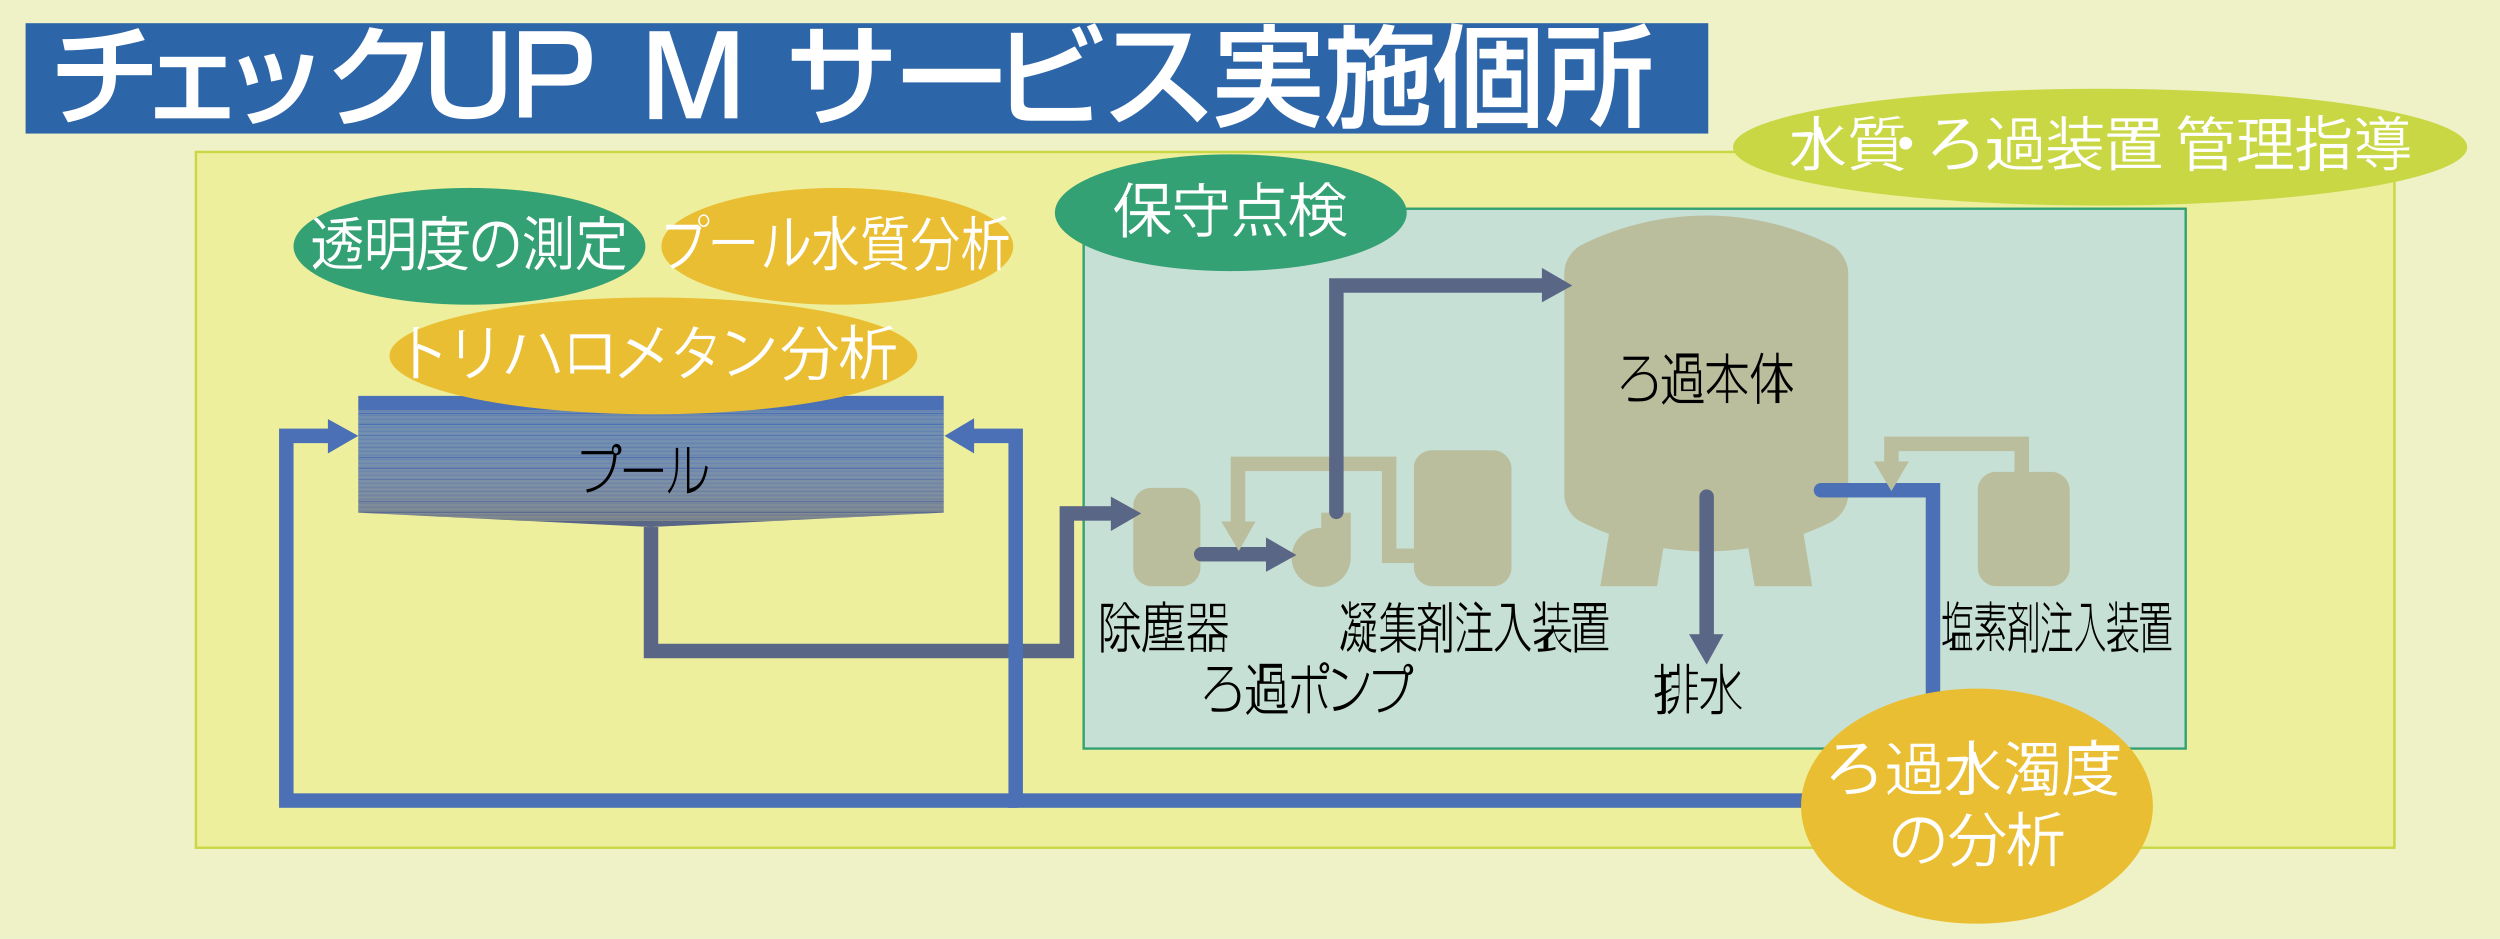 <?xml version="1.0" encoding="utf-8"?>
<!-- Generator: Adobe Illustrator 25.3.1, SVG Export Plug-In . SVG Version: 6.00 Build 0)  -->
<svg version="1.1" id="レイヤー_1" xmlns="http://www.w3.org/2000/svg" xmlns:xlink="http://www.w3.org/1999/xlink" x="0px"
	 y="0px" viewBox="0 0 312.6 117.4" style="enable-background:new 0 0 312.6 117.4;" xml:space="preserve">
<style type="text/css">
	.st0{fill:#EEF2C6;}
	.st1{fill:#EEEF9C;stroke:#C8D743;stroke-width:0.3;}
	.st2{fill:#C7E0D5;stroke:#34A174;stroke-width:0.3;}
	.st3{fill:#BABE9D;}
	.st4{clip-path:url(#SVGID_2_);}
	.st5{fill:#5A6685;}
	.st6{fill:#5B6686;}
	.st7{fill:#5B6787;}
	.st8{fill:#5B6889;}
	.st9{fill:#5C688A;}
	.st10{fill:#5C698B;}
	.st11{fill:#5C698C;}
	.st12{fill:#5C6A8D;}
	.st13{fill:#5D6A8F;}
	.st14{fill:#5D6B90;}
	.st15{fill:#5D6B91;}
	.st16{fill:#5D6C92;}
	.st17{fill:#5D6C93;}
	.st18{fill:#5D6C94;}
	.st19{fill:#5D6D95;}
	.st20{fill:#5D6D96;}
	.st21{fill:#5D6D97;}
	.st22{fill:#5D6E97;}
	.st23{fill:#5D6E98;}
	.st24{fill:#5D6E99;}
	.st25{fill:#5D6F9A;}
	.st26{fill:#5D6F9B;}
	.st27{fill:#5D6F9C;}
	.st28{fill:#5D6F9D;}
	.st29{fill:#5D709E;}
	.st30{fill:#5D709F;}
	.st31{fill:#5C70A0;}
	.st32{fill:#5C70A1;}
	.st33{fill:#5C71A2;}
	.st34{fill:#5C71A3;}
	.st35{fill:#5B71A3;}
	.st36{fill:#5B71A4;}
	.st37{fill:#5B71A5;}
	.st38{fill:#5B71A6;}
	.st39{fill:#5A71A6;}
	.st40{fill:#5A71A7;}
	.st41{fill:#5A71A8;}
	.st42{fill:#5972A8;}
	.st43{fill:#5972A9;}
	.st44{fill:#5872AA;}
	.st45{fill:#5872AB;}
	.st46{fill:#5772AB;}
	.st47{fill:#5772AC;}
	.st48{fill:#5672AC;}
	.st49{fill:#5672AD;}
	.st50{fill:#5572AE;}
	.st51{fill:#5572AF;}
	.st52{fill:#5472AF;}
	.st53{fill:#5372B0;}
	.st54{fill:#5272B1;}
	.st55{fill:#5271B1;}
	.st56{fill:#5171B1;}
	.st57{fill:#5171B2;}
	.st58{fill:#5071B2;}
	.st59{fill:#5071B3;}
	.st60{fill:#4F71B3;}
	.st61{fill:#4E71B4;}
	.st62{fill:#4D71B4;}
	.st63{fill:#4D71B5;}
	.st64{fill:#4C71B5;}
	.st65{fill:#4B70B5;}
	.st66{fill:none;stroke:#5A6685;stroke-width:1.811;stroke-linecap:round;}
	.st67{fill:none;stroke:#BABE9D;stroke-width:1.811;stroke-linecap:square;}
	.st68{fill:none;stroke:#5A6685;stroke-width:1.811;}
	.st69{fill:none;stroke:#4B70B5;stroke-width:1.811;stroke-linecap:round;stroke-miterlimit:2;}
	.st70{fill:none;stroke:#BABE9D;stroke-width:1.811;stroke-linecap:round;}
	.st71{enable-background:new    ;}
	.st72{fill:#2D65A9;}
	.st73{fill:#FFFFFF;}
	.st74{fill:#34A174;}
	.st75{fill:#EABE32;}
	.st76{fill:#C8D743;}
</style>
<rect x="0" class="st0" width="312.6" height="117.4"/>
<rect x="24.5" y="19" class="st1" width="274.9" height="87"/>
<rect x="135.5" y="26.1" class="st2" width="137.8" height="67.5"/>
<g>
	<path class="st3" d="M144,61h3.8c1.3,0,2.3,1.1,2.3,2.3l0,0V71c0,1.3-1.1,2.3-2.3,2.3l0,0H144c-1.3,0-2.3-1.1-2.3-2.3l0,0v-7.7
		C141.7,62,142.7,61,144,61L144,61z"/>
	<path class="st3" d="M165.2,64.1v1.9c-2.1,0-3.7,1.7-3.7,3.7c0,2.1,1.7,3.7,3.7,3.7c2.1,0,3.7-1.7,3.7-3.7v-5.6H165.2z"/>
	<g>
		<defs>
			<polygon id="SVGID_1_" points="44.8,49.5 44.8,64.1 81.4,65.9 118,64.1 118,49.5 			"/>
		</defs>
		<clipPath id="SVGID_2_">
			<use xlink:href="#SVGID_1_"  style="overflow:visible;"/>
		</clipPath>
		<g class="st4">
			<g>
				<polyline class="st5" points="43.6,65.1 119.2,65.1 119.2,67.1 43.6,67.1 43.6,65.1 				"/>
				<g>
					<polyline class="st5" points="43.6,65 119.2,65 119.2,65.1 43.6,65.1 43.6,65 					"/>
					<polyline class="st6" points="43.6,64.9 119.2,64.9 119.2,65 43.6,65 43.6,64.9 					"/>
					<polyline class="st7" points="43.6,64.8 119.2,64.8 119.2,64.9 43.6,64.9 43.6,64.8 					"/>
					<polyline class="st8" points="43.6,64.7 119.2,64.7 119.2,64.8 43.6,64.8 43.6,64.7 					"/>
					<polyline class="st9" points="43.6,64.6 119.2,64.6 119.2,64.7 43.6,64.7 43.6,64.6 					"/>
					<polyline class="st10" points="43.6,64.5 119.2,64.5 119.2,64.6 43.6,64.6 43.6,64.5 					"/>
					<polyline class="st11" points="43.6,64.4 119.2,64.4 119.2,64.5 43.6,64.5 43.6,64.4 					"/>
					<polyline class="st12" points="43.6,64.3 119.2,64.3 119.2,64.4 43.6,64.4 43.6,64.3 					"/>
					<polyline class="st13" points="43.6,64.2 119.2,64.2 119.2,64.3 43.6,64.3 43.6,64.2 					"/>
					<polyline class="st14" points="43.6,64 119.2,64 119.2,64.2 43.6,64.2 43.6,64 					"/>
					<polyline class="st15" points="43.6,63.9 119.2,63.9 119.2,64 43.6,64 43.6,63.9 					"/>
					<polyline class="st16" points="43.6,63.8 119.2,63.8 119.2,63.9 43.6,63.9 43.6,63.8 					"/>
					<polyline class="st17" points="43.6,63.7 119.2,63.7 119.2,63.8 43.6,63.8 43.6,63.7 					"/>
					<polyline class="st18" points="43.6,63.6 119.2,63.6 119.2,63.7 43.6,63.7 43.6,63.6 					"/>
					<polyline class="st19" points="43.6,63.5 119.2,63.5 119.2,63.6 43.6,63.6 43.6,63.5 					"/>
					<polyline class="st20" points="43.6,63.4 119.2,63.4 119.2,63.5 43.6,63.5 43.6,63.4 					"/>
					<polyline class="st21" points="43.6,63.3 119.2,63.3 119.2,63.4 43.6,63.4 43.6,63.3 					"/>
					<polyline class="st22" points="43.6,63.2 119.2,63.2 119.2,63.3 43.6,63.3 43.6,63.2 					"/>
					<polyline class="st23" points="43.6,63.1 119.2,63.1 119.2,63.2 43.6,63.2 43.6,63.1 					"/>
					<polyline class="st24" points="43.6,63 119.2,63 119.2,63.1 43.6,63.1 43.6,63 					"/>
					<polyline class="st25" points="43.6,62.9 119.2,62.9 119.2,63 43.6,63 43.6,62.9 					"/>
					<polyline class="st26" points="43.6,62.8 119.2,62.8 119.2,62.9 43.6,62.9 43.6,62.8 					"/>
					<polyline class="st26" points="43.6,62.6 119.2,62.6 119.2,62.8 43.6,62.8 43.6,62.6 					"/>
					<polyline class="st27" points="43.6,62.5 119.2,62.5 119.2,62.6 43.6,62.6 43.6,62.5 					"/>
					<polyline class="st28" points="43.6,62.4 119.2,62.4 119.2,62.5 43.6,62.5 43.6,62.4 					"/>
					<polyline class="st29" points="43.6,62.3 119.2,62.3 119.2,62.4 43.6,62.4 43.6,62.3 					"/>
					<polyline class="st29" points="43.6,62.2 119.2,62.2 119.2,62.3 43.6,62.3 43.6,62.2 					"/>
					<polyline class="st30" points="43.6,62.1 119.2,62.1 119.2,62.2 43.6,62.2 43.6,62.1 					"/>
					<polyline class="st31" points="43.6,62 119.2,62 119.2,62.1 43.6,62.1 43.6,62 					"/>
					<polyline class="st31" points="43.6,61.9 119.2,61.9 119.2,62 43.6,62 43.6,61.9 					"/>
					<polyline class="st32" points="43.6,61.8 119.2,61.8 119.2,61.9 43.6,61.9 43.6,61.8 					"/>
					<polyline class="st33" points="43.6,61.7 119.2,61.7 119.2,61.8 43.6,61.8 43.6,61.7 					"/>
					<polyline class="st33" points="43.6,61.6 119.2,61.6 119.2,61.7 43.6,61.7 43.6,61.6 					"/>
					<polyline class="st34" points="43.6,61.5 119.2,61.5 119.2,61.6 43.6,61.6 43.6,61.5 					"/>
					<polyline class="st35" points="43.6,61.3 119.2,61.3 119.2,61.5 43.6,61.5 43.6,61.3 					"/>
					<polyline class="st36" points="43.6,61.2 119.2,61.2 119.2,61.3 43.6,61.3 43.6,61.2 					"/>
					<polyline class="st37" points="43.6,61.1 119.2,61.1 119.2,61.2 43.6,61.2 43.6,61.1 					"/>
					<polyline class="st37" points="43.6,61 119.2,61 119.2,61.1 43.6,61.1 43.6,61 					"/>
					<polyline class="st38" points="43.6,60.9 119.2,60.9 119.2,61 43.6,61 43.6,60.9 					"/>
					<polyline class="st39" points="43.6,60.8 119.2,60.8 119.2,60.9 43.6,60.9 43.6,60.8 					"/>
					<polyline class="st40" points="43.6,60.7 119.2,60.7 119.2,60.8 43.6,60.8 43.6,60.7 					"/>
					<polyline class="st40" points="43.6,60.6 119.2,60.6 119.2,60.7 43.6,60.7 43.6,60.6 					"/>
					<polyline class="st41" points="43.6,60.5 119.2,60.5 119.2,60.6 43.6,60.6 43.6,60.5 					"/>
					<polyline class="st42" points="43.6,60.4 119.2,60.4 119.2,60.5 43.6,60.5 43.6,60.4 					"/>
					<polyline class="st42" points="43.6,60.3 119.2,60.3 119.2,60.4 43.6,60.4 43.6,60.3 					"/>
					<polyline class="st43" points="43.6,60.2 119.2,60.2 119.2,60.3 43.6,60.3 43.6,60.2 					"/>
					<polyline class="st43" points="43.6,60.1 119.2,60.1 119.2,60.2 43.6,60.2 43.6,60.1 					"/>
					<polyline class="st44" points="43.6,59.9 119.2,59.9 119.2,60.1 43.6,60.1 43.6,59.9 					"/>
					<polyline class="st44" points="43.6,59.8 119.2,59.8 119.2,59.9 43.6,59.9 43.6,59.8 					"/>
					<polyline class="st45" points="43.6,59.7 119.2,59.7 119.2,59.8 43.6,59.8 43.6,59.7 					"/>
					<polyline class="st45" points="43.6,59.6 119.2,59.6 119.2,59.7 43.6,59.7 43.6,59.6 					"/>
					<polyline class="st46" points="43.6,59.5 119.2,59.5 119.2,59.6 43.6,59.6 43.6,59.5 					"/>
					<polyline class="st47" points="43.6,59.4 119.2,59.4 119.2,59.5 43.6,59.5 43.6,59.4 					"/>
					<polyline class="st47" points="43.6,59.3 119.2,59.3 119.2,59.4 43.6,59.4 43.6,59.3 					"/>
					<polyline class="st48" points="43.6,59.2 119.2,59.2 119.2,59.3 43.6,59.3 43.6,59.2 					"/>
					<polyline class="st49" points="43.6,59.1 119.2,59.1 119.2,59.2 43.6,59.2 43.6,59.1 					"/>
					<polyline class="st49" points="43.6,59 119.2,59 119.2,59.1 43.6,59.1 43.6,59 					"/>
					<polyline class="st49" points="43.6,58.9 119.2,58.9 119.2,59 43.6,59 43.6,58.9 					"/>
					<polyline class="st50" points="43.6,58.8 119.2,58.8 119.2,58.9 43.6,58.9 43.6,58.8 					"/>
					<polyline class="st50" points="43.6,58.7 119.2,58.7 119.2,58.8 43.6,58.8 43.6,58.7 					"/>
					<polyline class="st50" points="43.6,58.5 119.2,58.5 119.2,58.7 43.6,58.7 43.6,58.5 					"/>
					<polyline class="st51" points="43.6,58.4 119.2,58.4 119.2,58.5 43.6,58.5 43.6,58.4 					"/>
					<polyline class="st52" points="43.6,58.3 119.2,58.3 119.2,58.4 43.6,58.4 43.6,58.3 					"/>
					<polyline class="st52" points="43.6,58.2 119.2,58.2 119.2,58.3 43.6,58.3 43.6,58.2 					"/>
					<polyline class="st52" points="43.6,58.1 119.2,58.1 119.2,58.2 43.6,58.2 43.6,58.1 					"/>
					<polyline class="st53" points="43.6,58 119.2,58 119.2,58.1 43.6,58.1 43.6,58 					"/>
					<polyline class="st53" points="43.6,57.9 119.2,57.9 119.2,58 43.6,58 43.6,57.9 					"/>
					<polyline class="st53" points="43.6,57.8 119.2,57.8 119.2,57.9 43.6,57.9 43.6,57.8 					"/>
					<polyline class="st53" points="43.6,57.7 119.2,57.7 119.2,57.8 43.6,57.8 43.6,57.7 					"/>
					<polyline class="st54" points="43.6,57.6 119.2,57.6 119.2,57.7 43.6,57.7 43.6,57.6 					"/>
					<polyline class="st54" points="43.6,57.5 119.2,57.5 119.2,57.6 43.6,57.6 43.6,57.5 					"/>
					<polyline class="st54" points="43.6,57.4 119.2,57.4 119.2,57.5 43.6,57.5 43.6,57.4 					"/>
					<polyline class="st55" points="43.6,57.3 119.2,57.3 119.2,57.4 43.6,57.4 43.6,57.3 					"/>
					<polyline class="st56" points="43.6,57.1 119.2,57.1 119.2,57.3 43.6,57.3 43.6,57.1 					"/>
					<polyline class="st57" points="43.6,57 119.2,57 119.2,57.1 43.6,57.1 43.6,57 					"/>
					<polyline class="st57" points="43.6,56.9 119.2,56.9 119.2,57 43.6,57 43.6,56.9 					"/>
					<polyline class="st57" points="43.6,56.8 119.2,56.8 119.2,56.9 43.6,56.9 43.6,56.8 					"/>
					<polyline class="st58" points="43.6,56.7 119.2,56.7 119.2,56.8 43.6,56.8 43.6,56.7 					"/>
					<polyline class="st58" points="43.6,56.6 119.2,56.6 119.2,56.7 43.6,56.7 43.6,56.6 					"/>
					<polyline class="st58" points="43.6,56.5 119.2,56.5 119.2,56.6 43.6,56.6 43.6,56.5 					"/>
					<polyline class="st59" points="43.6,56.4 119.2,56.4 119.2,56.5 43.6,56.5 43.6,56.4 					"/>
					<polyline class="st59" points="43.6,56.3 119.2,56.3 119.2,56.4 43.6,56.4 43.6,56.3 					"/>
					<polyline class="st60" points="43.6,56.2 119.2,56.2 119.2,56.3 43.6,56.3 43.6,56.2 					"/>
					<polyline class="st60" points="43.6,56.1 119.2,56.1 119.2,56.2 43.6,56.2 43.6,56.1 					"/>
					<polyline class="st60" points="43.6,56 119.2,56 119.2,56.1 43.6,56.1 43.6,56 					"/>
					<polyline class="st60" points="43.6,55.8 119.2,55.8 119.2,56 43.6,56 43.6,55.8 					"/>
					<polyline class="st60" points="43.6,55.7 119.2,55.7 119.2,55.8 43.6,55.8 43.6,55.7 					"/>
					<polyline class="st61" points="43.6,55.6 119.2,55.6 119.2,55.7 43.6,55.7 43.6,55.6 					"/>
					<polyline class="st61" points="43.6,55.5 119.2,55.5 119.2,55.6 43.6,55.6 43.6,55.5 					"/>
					<polyline class="st61" points="43.6,55.4 119.2,55.4 119.2,55.5 43.6,55.5 43.6,55.4 					"/>
					<polyline class="st61" points="43.6,55.3 119.2,55.3 119.2,55.4 43.6,55.4 43.6,55.3 					"/>
					<polyline class="st61" points="43.6,55.2 119.2,55.2 119.2,55.3 43.6,55.3 43.6,55.2 					"/>
					<polyline class="st61" points="43.6,55.1 119.2,55.1 119.2,55.2 43.6,55.2 43.6,55.1 					"/>
					<polyline class="st61" points="43.6,55 119.2,55 119.2,55.1 43.6,55.1 43.6,55 					"/>
					<polyline class="st62" points="43.6,54.9 119.2,54.9 119.2,55 43.6,55 43.6,54.9 					"/>
					<polyline class="st62" points="43.6,54.8 119.2,54.8 119.2,54.9 43.6,54.9 43.6,54.8 					"/>
					<polyline class="st62" points="43.6,54.7 119.2,54.7 119.2,54.8 43.6,54.8 43.6,54.7 					"/>
					<polyline class="st62" points="43.6,54.6 119.2,54.6 119.2,54.7 43.6,54.7 43.6,54.6 					"/>
					<polyline class="st63" points="43.6,54.4 119.2,54.4 119.2,54.6 43.6,54.6 43.6,54.4 					"/>
					<polyline class="st63" points="43.6,54.3 119.2,54.3 119.2,54.4 43.6,54.4 43.6,54.3 					"/>
					<polyline class="st63" points="43.6,54.2 119.2,54.2 119.2,54.3 43.6,54.3 43.6,54.2 					"/>
					<polyline class="st63" points="43.6,54.1 119.2,54.1 119.2,54.2 43.6,54.2 43.6,54.1 					"/>
					<polyline class="st64" points="43.6,54 119.2,54 119.2,54.1 43.6,54.1 43.6,54 					"/>
					<polyline class="st64" points="43.6,53.9 119.2,53.9 119.2,54 43.6,54 43.6,53.9 					"/>
					<polyline class="st64" points="43.6,53.8 119.2,53.8 119.2,53.9 43.6,53.9 43.6,53.8 					"/>
					<polyline class="st64" points="43.6,53.7 119.2,53.7 119.2,53.8 43.6,53.8 43.6,53.7 					"/>
					<polyline class="st64" points="43.6,53.6 119.2,53.6 119.2,53.7 43.6,53.7 43.6,53.6 					"/>
					<polyline class="st64" points="43.6,53.5 119.2,53.5 119.2,53.6 43.6,53.6 43.6,53.5 					"/>
					<polyline class="st64" points="43.6,53.4 119.2,53.4 119.2,53.5 43.6,53.5 43.6,53.4 					"/>
					<polyline class="st64" points="43.6,53.3 119.2,53.3 119.2,53.4 43.6,53.4 43.6,53.3 					"/>
					<polyline class="st64" points="43.6,53.2 119.2,53.2 119.2,53.3 43.6,53.3 43.6,53.2 					"/>
					<polyline class="st64" points="43.6,53 119.2,53 119.2,53.2 43.6,53.2 43.6,53 					"/>
					<polyline class="st64" points="43.6,52.9 119.2,52.9 119.2,53 43.6,53 43.6,52.9 					"/>
					<polyline class="st64" points="43.6,52.8 119.2,52.8 119.2,52.9 43.6,52.9 43.6,52.8 					"/>
					<polyline class="st65" points="43.6,52.7 119.2,52.7 119.2,52.8 43.6,52.8 43.6,52.7 					"/>
					<polyline class="st65" points="43.6,52.6 119.2,52.6 119.2,52.7 43.6,52.7 43.6,52.6 					"/>
					<polyline class="st65" points="43.6,52.5 119.2,52.5 119.2,52.6 43.6,52.6 43.6,52.5 					"/>
					<polyline class="st65" points="43.6,52.4 119.2,52.4 119.2,52.5 43.6,52.5 43.6,52.4 					"/>
					<polyline class="st65" points="43.6,52.3 119.2,52.3 119.2,52.4 43.6,52.4 43.6,52.3 					"/>
					<polyline class="st65" points="43.6,52.2 119.2,52.2 119.2,52.3 43.6,52.3 43.6,52.2 					"/>
					<polyline class="st65" points="43.6,52.1 119.2,52.1 119.2,52.2 43.6,52.2 43.6,52.1 					"/>
					<polyline class="st65" points="43.6,52 119.2,52 119.2,52.1 43.6,52.1 43.6,52 					"/>
					<polyline class="st65" points="43.6,51.9 119.2,51.9 119.2,52 43.6,52 43.6,51.9 					"/>
					<polyline class="st65" points="43.6,51.8 119.2,51.8 119.2,51.9 43.6,51.9 43.6,51.8 					"/>
					<polyline class="st65" points="43.6,51.6 119.2,51.6 119.2,51.8 43.6,51.8 43.6,51.6 					"/>
					<polyline class="st65" points="43.6,51.5 119.2,51.5 119.2,51.6 43.6,51.6 43.6,51.5 					"/>
					<polyline class="st65" points="43.6,51.4 119.2,51.4 119.2,51.5 43.6,51.5 43.6,51.4 					"/>
					<polyline class="st65" points="43.6,51.3 119.2,51.3 119.2,51.4 43.6,51.4 43.6,51.3 					"/>
				</g>
				<polyline class="st65" points="119.2,51.3 43.6,51.3 43.6,48.3 119.2,48.3 119.2,51.3 				"/>
			</g>
		</g>
	</g>
	<path class="st3" d="M179.1,56.3h7.6c1.3,0,2.3,1.1,2.3,2.3c0,0,0,0,0,0V71c0,1.3-1.1,2.3-2.3,2.3l0,0h-7.6c-1.3,0-2.3-1.1-2.3-2.3
		V58.6C176.7,57.3,177.8,56.3,179.1,56.3z"/>
	<g>
		<g>
			<polyline class="st3" points="218.6,68.5 219.4,73.3 226.6,73.3 225.5,66.7 			"/>
			<polyline class="st3" points="208,68.5 207.2,73.3 200.1,73.3 201.2,66.7 			"/>
		</g>
		<path class="st3" d="M229.1,30.7c-9.9-5-21.6-5-31.5,0c-1.3,0.8-2.1,2.2-2,3.8v27h0c-0.1,1.5,0.7,3,2,3.7c9.9,5,21.6,5,31.5,0
			c1.3-0.8,2.1-2.2,2-3.7h0v-27C231.2,33,230.4,31.5,229.1,30.7z"/>
	</g>
	<path class="st3" d="M249.6,59h6.9c1.3,0,2.3,1.1,2.3,2.3l0,0V71c0,1.3-1.1,2.3-2.3,2.3l0,0h-6.9c-1.3,0-2.3-1.1-2.3-2.3v-9.6
		C247.2,60.1,248.3,59,249.6,59L249.6,59z"/>
	<g>
		<line class="st66" x1="150.2" y1="69.3" x2="158.9" y2="69.3"/>
		<polygon class="st5" points="158.3,71.5 162.1,69.4 158.3,67.2 		"/>
	</g>
	<g>
		<polyline class="st67" points="177.3,69.5 173.7,69.5 173.7,58 154.8,58 154.8,65.4 		"/>
		<polygon class="st3" points="157,65.2 154.9,68.9 152.7,65.2 		"/>
	</g>
	<g>
		<polyline class="st66" points="167.1,64 167.1,35.7 193.5,35.7 		"/>
		<polygon class="st5" points="192.8,37.8 196.6,35.7 192.8,33.5 		"/>
	</g>
	<g>
		<polyline class="st68" points="81.4,65.9 81.4,81.4 133.4,81.4 133.4,64.2 139.6,64.2 		"/>
		<polygon class="st5" points="138.9,66.4 142.7,64.2 138.9,62.1 		"/>
	</g>
	<g>
		<polyline class="st69" points="127,100.1 35.8,100.1 35.8,54.5 41.6,54.5 		"/>
		<polygon class="st65" points="41,56.7 44.8,54.5 41,52.4 		"/>
	</g>
	<g>
		<polyline class="st69" points="227.7,61.3 241.7,61.3 241.7,100.1 127,100.1 127,54.5 121.2,54.5 		"/>
		<polygon class="st65" points="121.8,52.3 118.1,54.5 121.8,56.7 		"/>
	</g>
	<g>
		<line class="st66" x1="213.4" y1="62.1" x2="213.4" y2="79.9"/>
		<polygon class="st5" points="211.2,79.3 213.4,83.1 215.5,79.3 		"/>
	</g>
	<g>
		<polyline class="st70" points="252.8,59.2 252.8,55.5 236.5,55.5 236.5,58.3 		"/>
		<polygon class="st3" points="234.3,57.7 236.5,61.4 238.7,57.7 		"/>
	</g>
	<g class="st71">
		<path d="M73.3,61.2c3.1-0.5,3.4-3.6,3.4-4.4h-4v-0.4h3.8c0,0,0-0.1,0-0.2c0-0.4,0.3-0.7,0.6-0.7c0.3,0,0.6,0.3,0.6,0.7
			c0,0.4-0.2,0.7-0.6,0.7c-0.1,1.2-0.5,4-3.7,4.7L73.3,61.2z M76.7,56.3c0,0.2,0.1,0.4,0.3,0.4c0.2,0,0.3-0.2,0.3-0.4
			c0-0.2-0.1-0.4-0.3-0.4C76.9,55.8,76.7,56,76.7,56.3z"/>
		<path d="M82.9,58.5V59h-4.9v-0.4H82.9z"/>
		<path d="M84.8,57.8c0,1.4-0.2,2.7-1.1,3.9l-0.2-0.3c1-1.1,1-2.6,1-3.6V56h0.3V57.8z M86.2,61.1c1.5-0.3,1.8-1.6,2-2.9l0.3,0.2
			c-0.2,1.2-0.6,3-2.6,3.3v-5.8h0.3V61.1z"/>
	</g>
	<g class="st71">
		<path d="M139.2,75.5v0.3c-0.1,0.3-0.2,0.7-0.7,1.7c0.1,0.2,0.6,0.9,0.6,1.8c0,0.4-0.1,0.9-0.6,0.9h-0.3l-0.1-0.4l0.4,0
			c0.3,0,0.4-0.3,0.4-0.5c0-0.8-0.3-1.2-0.7-1.7c0.3-0.6,0.5-1.2,0.7-1.7H138v5.7h-0.3v-6.1H139.2z M138.8,80.9
			c0.5-0.6,0.8-1.5,0.9-1.6l0.3,0.2c-0.2,0.5-0.4,1.1-0.9,1.7L138.8,80.9z M138.8,77.1c1.2-0.8,1.6-1.5,1.7-1.8h0.3
			c0.4,0.7,1.1,1.5,1.7,1.8l-0.2,0.3c-0.7-0.4-1.3-1.2-1.7-1.9c-0.6,1-1.2,1.5-1.7,1.9L138.8,77.1z M142.5,78.7h-1.6V81
			c0,0.2,0,0.5-0.4,0.5h-0.7l-0.1-0.4l0.7,0c0.1,0,0.2,0,0.2-0.2v-2.3h-1.3v-0.3h1.3v-1h-0.9v-0.3h2.1v0.3h-0.9v1h1.6V78.7z
			 M141.7,79.3c0.2,0.5,0.6,1.2,0.9,1.6l-0.3,0.3c-0.4-0.5-0.7-1.3-0.9-1.7L141.7,79.3z"/>
		<path d="M145.7,79.5c-0.8,0.2-1.3,0.3-2,0.3l0-0.3c0.1,0,0.2,0,0.5,0v-1.6h-0.6v0.6c0,1.8-0.4,2.8-0.5,3.1l-0.3-0.3
			c0.2-0.4,0.5-1.1,0.5-2.8v-2.8h2.1v-0.5h0.3v0.5h2.3V76h-1.7v0.6h1.4v1.2h-1.5v0.7c0.2,0,0.8-0.1,1.4-0.4l0.1,0.3
			c-0.5,0.2-1.6,0.4-1.6,0.4v0.4c0,0.2,0,0.2,0.2,0.2h0.9c0.2,0,0.2,0,0.3-0.5l0.3,0.1c-0.1,0.8-0.3,0.8-0.5,0.8h-1
			c-0.4,0-0.4-0.3-0.4-0.4v-1.5h-1.5v0.5h1.1v0.3h-1.1v0.7c0.4-0.1,0.8-0.1,1.2-0.2V79.5z M147.7,80.4h-1.8V81h2.2v0.3h-4.4V81h2
			v-0.6h-1.7v-0.3h1.7v-0.4h0.3v0.4h1.8V80.4z M144.7,76h-1.1v0.6h1.1V76z M144.7,76.9h-1.1v0.6h1.1V76.9z M146.1,76H145v0.6h1.1V76
			z M146.1,76.9H145v0.6h1.1V76.9z M147.5,76.9h-1.1v0.6h1.1V76.9z"/>
		<path d="M150.8,79.3v2.2h-0.3v-0.3h-1.3v0.3h-0.3v-1.7c-0.1,0-0.1,0.1-0.3,0.1l-0.1-0.3c0.7-0.3,1.3-0.7,1.8-1.4h-1.8v-0.3h2
			c0.1-0.2,0.2-0.4,0.2-0.5l0.3,0c-0.1,0.2-0.1,0.3-0.2,0.5h2.7v0.3h-1.8c0.5,0.7,1.4,1.1,1.8,1.3l-0.1,0.3
			c-0.2-0.1-0.2-0.1-0.3-0.1v1.8h-0.3v-0.3h-1.3v0.3h-0.3v-2.2h1.2c-0.3-0.2-0.7-0.5-1-1.1h-0.8c-0.3,0.4-0.7,0.8-1,1.1H150.8z
			 M150.7,75.5v1.7h-1.8v-1.7H150.7z M150.4,75.8h-1.3v1.1h1.3V75.8z M149.2,79.7C149.2,79.7,149.2,79.7,149.2,79.7l0,1.3h1.3v-1.3
			H149.2z M153.2,75.5v1.7h-1.9v-1.7H153.2z M152.9,79.7h-1.3v1.3h1.3V79.7z M153,75.8h-1.3v1.1h1.3V75.8z"/>
	</g>
	<g>
		<g class="st71">
			<path d="M154.1,83.3v0.4c-0.1,0.1-0.1,0.1-0.2,0.2c-0.7,0.8-0.7,0.8-1.4,1.6c0.3-0.1,0.5-0.2,1-0.2c0.9,0,1.6,0.7,1.6,1.7
				c0,0.9-0.4,1.4-0.6,1.5c-0.5,0.4-0.9,0.5-2,0.5c-0.6,0-0.9,0-1-0.1v-0.4c0.2,0,0.6,0.1,1.1,0.1c0.7,0,1.4,0,1.9-0.7
				c0.1-0.2,0.2-0.4,0.2-0.9c0-0.8-0.5-1.4-1.2-1.4c-0.1,0-1,0-1.6,0.6c-0.2,0.2-0.8,0.8-1.1,1.3l-0.2-0.3c0.3-0.4,1.8-2,2.1-2.3
				c0.6-0.6,0.8-1,1-1.1H151v-0.4H154.1z"/>
		</g>
		<g class="st71">
			<path d="M156.9,85.7v2c0.1,0.8,0.7,1.1,1.3,1.1h2.8l0,0.4h-2.8c-0.3,0-0.9,0-1.4-0.8c-0.5,0.7-0.6,0.8-0.8,1l-0.2-0.3
				c0.3-0.3,0.5-0.5,0.7-0.8v-2.1h-0.7v-0.3H156.9z M156.8,84.4c-0.2-0.3-0.4-0.6-0.8-1l0.2-0.3c0.3,0.3,0.6,0.6,0.9,1L156.8,84.4z
				 M160.7,88c0,0.3-0.1,0.5-0.4,0.5h-0.6l-0.1-0.4l0.6,0c0.1,0,0.1,0,0.1-0.2v-2.4h-2.8v2.8h-0.3v-3.2h0.3v-2.1h2.8v2.1h0.3V88z
				 M160.2,83.5h-2.2v1.7h0.8v-1.2h1.4V83.5z M159.9,87.7h-1.8v-1.6h1.8V87.7z M159.7,86.5h-1.2v1h1.2V86.5z M160.2,84.4H159v0.9
				h1.1V84.4z"/>
		</g>
		<g class="st71">
			<path d="M161.4,88.4c0.3-0.4,0.7-1.1,0.9-2.8l0.3,0c-0.2,2-0.7,2.7-0.9,3L161.4,88.4z M163.8,83.2v1.3h2.1v0.4h-2.1v4.3h-0.3
				v-4.3h-2v-0.4h2v-1.3H163.8z M165.1,85.6c0.1,0.8,0.3,2,0.9,2.8l-0.3,0.2c-0.5-0.8-0.8-2-0.9-3L165.1,85.6z M166.2,83.5
				c0,0.4-0.3,0.7-0.6,0.7c-0.3,0-0.6-0.3-0.6-0.7c0-0.4,0.3-0.7,0.6-0.7C165.9,82.8,166.2,83.1,166.2,83.5z M165.3,83.5
				c0,0.2,0.1,0.4,0.3,0.4c0.2,0,0.3-0.2,0.3-0.4c0-0.2-0.1-0.4-0.3-0.4C165.5,83.1,165.3,83.3,165.3,83.5z"/>
		</g>
		<g class="st71">
			<path d="M168.3,85c-0.5-0.4-1.2-0.8-1.7-1l0.2-0.4c0.4,0.2,1.2,0.5,1.7,1L168.3,85z M166.7,88.4c1.6-0.1,3.4-1.1,4.2-4.3l0.3,0.2
				c-0.2,0.7-0.6,2.2-1.7,3.3c-0.8,0.8-1.7,1.2-2.7,1.3L166.7,88.4z"/>
		</g>
		<g class="st71">
			<path d="M172.3,88.7c3.1-0.5,3.4-3.6,3.4-4.4h-4v-0.4h3.8c0,0,0-0.1,0-0.2c0-0.4,0.3-0.7,0.6-0.7c0.3,0,0.6,0.3,0.6,0.7
				c0,0.4-0.2,0.7-0.6,0.7c-0.1,1.2-0.5,4-3.7,4.7L172.3,88.7z M175.7,83.7c0,0.2,0.1,0.4,0.3,0.4c0.2,0,0.3-0.2,0.3-0.4
				c0-0.2-0.1-0.4-0.3-0.4C175.9,83.3,175.7,83.4,175.7,83.7z"/>
		</g>
	</g>
	<g class="st71">
		<path d="M167.6,81c0.4-1,0.5-1.8,0.6-2.2l0.3,0.2c-0.1,0.7-0.3,1.7-0.6,2.4L167.6,81z M168.3,76.9c-0.2-0.4-0.4-0.7-0.6-1.1
			l0.2-0.3c0.2,0.2,0.5,0.7,0.7,1.1L168.3,76.9z M170.1,78.1v0.3h-0.6c0,0.5,0,0.7,0,0.9h0.7v0.3h-0.7c0,0.1,0,0.1,0,0.3
			c0.2,0.4,0.4,0.6,0.5,0.8l-0.2,0.2c-0.2-0.2-0.4-0.5-0.4-0.7c-0.1,0.2-0.2,0.8-0.9,1.3l-0.1-0.3c0.7-0.6,0.8-1.2,0.9-1.7h-0.7
			v-0.3h0.8c0-0.5,0-0.7,0-0.9h-0.4c-0.1,0.3-0.2,0.4-0.2,0.5l-0.2-0.2c0.2-0.4,0.3-0.7,0.5-1.2l0.2,0.1c0,0.1-0.1,0.3-0.1,0.4
			H170.1z M168.9,75.2V76c0.3-0.1,0.7-0.4,0.9-0.6l0.2,0.2c-0.3,0.3-0.7,0.6-1.1,0.8v0.4c0,0.2,0,0.2,0.2,0.2h0.5
			c0.2,0,0.3-0.1,0.4-0.5l0.2,0.1c-0.1,0.7-0.4,0.7-0.6,0.7H169c-0.2,0-0.3,0-0.3-0.4v-1.7H168.9z M169.8,81.3
			c0.5-0.7,0.6-1.4,0.6-3h0.2c0,0.4,0,1.1-0.1,1.6c0.2,0.4,0.3,0.6,0.4,0.8v-2.8h-0.8v-0.3h1.9v0.3c0,0.1-0.2,0.8-0.3,1l-0.2-0.1
			c0.1-0.2,0.2-0.6,0.3-0.8h-0.6v1.3h0.8v0.3h-0.8V81c0.3,0.2,0.6,0.2,0.9,0.2l-0.1,0.4c-0.7,0-1.2-0.3-1.5-1.2
			c-0.1,0.6-0.4,1-0.5,1.2L169.8,81.3z M170.2,75.7v-0.3h1.8v0.3c-0.3,0.6-0.7,0.9-0.8,1c0.2,0.2,0.2,0.3,0.3,0.4l-0.2,0.3
			c-0.1-0.2-0.4-0.6-0.9-1.1l0.2-0.2c0.2,0.2,0.3,0.4,0.4,0.4c0.1-0.1,0.5-0.4,0.7-0.8H170.2z"/>
		<path d="M174.7,76c0.1-0.2,0.1-0.4,0.2-0.7l0.3,0.1c-0.1,0.2-0.1,0.3-0.2,0.6h1.8v0.3h-1.8v0.6h1.6v0.3h-1.6v0.6h1.6v0.3h-1.6v0.6
			h1.9V79h-2v0.6h2.1v0.3h-1.8c0.6,0.7,1.1,0.9,1.9,1.2l-0.1,0.4c-1.2-0.5-1.7-1-2-1.4v1.5h-0.3v-1.5c-0.4,0.5-1.2,1.1-2,1.4
			l-0.1-0.4c0.8-0.2,1.5-0.7,1.9-1.2h-1.9v-0.3h2.1V79h-1.4v-2.2c-0.2,0.4-0.4,0.5-0.5,0.7l-0.2-0.3c0.5-0.5,0.9-1.2,1.1-1.9
			l0.3,0.1c0,0.2-0.1,0.4-0.2,0.6H174.7z M173.4,76.3c0,0.1,0,0.1-0.1,0.1v0.5h1.3v-0.6H173.4z M174.7,77.2h-1.3v0.6h1.3V77.2z
			 M174.7,78.1h-1.3v0.6h1.3V78.1z"/>
		<path d="M179.5,78.7v-0.4h0.3v3.3h-0.3V80h-1.6c0,0.6-0.2,1.1-0.4,1.5l-0.2-0.3c0.2-0.3,0.4-0.8,0.4-1.8v-1.2h0.3v0.4H179.5z
			 M180.1,78.3c-0.2-0.1-0.8-0.2-1.4-0.7c-0.3,0.2-0.7,0.5-1.3,0.7l-0.1-0.3c0.3-0.1,0.7-0.2,1.2-0.6c-0.1-0.1-0.5-0.5-0.7-1.2h-0.5
			v-0.3h1.3v-0.6h0.3v0.6h1.3v0.3h-0.5c-0.1,0.3-0.3,0.7-0.7,1.2c0.3,0.2,0.7,0.4,1.3,0.6L180.1,78.3z M178,79v0.7h1.6V79H178z
			 M178.1,76.2c0.2,0.6,0.6,0.9,0.6,1c0.5-0.5,0.6-0.8,0.7-1H178.1z M180.7,75.6v4.5h-0.3v-4.5H180.7z M181.5,75.2v5.9
			c0,0.3,0,0.5-0.3,0.5h-0.6l-0.1-0.4l0.6,0c0.1,0,0.1,0,0.1-0.1v-5.8H181.5z"/>
		<path d="M182.9,78.1c-0.1-0.2-0.5-0.6-0.8-0.8l0.1-0.3c0.2,0.2,0.6,0.5,0.8,0.8L182.9,78.1z M182.2,81.2c0.5-0.7,0.8-2,0.9-2.4
			l0.2,0.2c-0.1,0.3-0.4,1.6-1,2.6L182.2,81.2z M183.2,76.4c-0.3-0.4-0.5-0.5-0.8-0.8l0.2-0.3c0.2,0.2,0.6,0.5,0.9,0.8L183.2,76.4z
			 M186.5,77h-1.4v1.7h1.2v0.4h-1.2V81h1.5v0.4h-3.4V81h1.6v-1.9h-1.2v-0.4h1.2V77h-1.4v-0.4h3V77z M185.2,76.4
			c-0.3-0.3-0.7-0.7-0.9-0.9l0.2-0.3c0,0,0.6,0.5,0.9,0.9L185.2,76.4z"/>
		<path d="M189.4,75.5c0,3.7,1.3,5,2,5.6l-0.2,0.4c-1.7-1.6-1.9-3.3-2-4.3c-0.2,1.3-0.5,3-2.1,4.3l-0.2-0.3c0.9-0.8,2.1-2,2.1-5.3
			h-1.3v-0.4H189.4z"/>
		<path d="M192.9,75.2h0.3v3h-0.3v-0.8c-0.2,0.1-0.7,0.4-1.1,0.5l-0.1-0.4c0.5-0.1,1-0.4,1.2-0.5V75.2z M193.2,81.1
			c0.4,0,0.9-0.1,1.3-0.2l0,0.3c-0.5,0.2-1.9,0.3-2.2,0.3l0-0.4c0.2,0,0.3,0,0.7,0V80c-0.5,0.4-0.9,0.5-1.1,0.6l-0.1-0.4
			c1.2-0.4,1.7-1,1.9-1.2h-1.8v-0.3h2.1v-0.5h0.3v0.5h2.1V79h-2c0.2,0.6,0.4,0.9,0.5,1.1c0.4-0.3,0.6-0.6,0.8-0.9l0.2,0.2
			c-0.2,0.4-0.7,0.8-0.8,0.9c0.5,0.6,1.1,0.8,1.4,0.9l-0.1,0.4c-1.1-0.5-1.7-1.3-2.1-2.6h0c-0.2,0.2-0.4,0.5-0.7,0.8V81.1z
			 M192.5,76.5c-0.2-0.4-0.6-0.8-0.6-0.9l0.2-0.3c0.1,0.2,0.4,0.5,0.6,0.9L192.5,76.5z M194.9,75.2V76h1.3v0.3h-1.3v1.2h1.1v0.3
			h-2.4v-0.3h1.1v-1.2h-1.2V76h1.2v-0.7H194.9z"/>
		<path d="M200.8,76.7H199v0.5h2.1v0.3H199v0.4h1.6v2.6h-2.9v-2.6h1v-0.4h-2.1v-0.3h2.1v-0.5h-1.9v-1.3h4V76.7z M197.2,81h3.9v0.3
			h-3.9v0.3h-0.3V78h0.3V81z M198.1,75.8h-1v0.6h1V75.8z M200.3,78.2H198v0.5h2.4V78.2z M200.3,79H198v0.5h2.4V79z M200.3,79.8H198
			v0.5h2.4V79.8z M199.3,75.8h-1v0.6h1V75.8z M200.6,75.8h-1v0.6h1V75.8z"/>
	</g>
	<g>
		<g class="st71">
			<path d="M206.2,44.5v0.4c-0.1,0.1-0.1,0.1-0.2,0.2c-0.7,0.8-0.7,0.8-1.4,1.6c0.3-0.1,0.5-0.2,1-0.2c0.9,0,1.6,0.7,1.6,1.7
				c0,0.9-0.4,1.4-0.6,1.5c-0.5,0.4-0.9,0.5-2,0.5c-0.6,0-0.9,0-1-0.1v-0.4c0.2,0,0.6,0.1,1.1,0.1c0.7,0,1.4,0,1.9-0.7
				c0.1-0.2,0.2-0.4,0.2-0.9c0-0.8-0.5-1.4-1.2-1.4c-0.1,0-1,0-1.6,0.6c-0.2,0.2-0.8,0.8-1.1,1.3l-0.2-0.3c0.3-0.4,1.8-2,2.1-2.3
				c0.6-0.6,0.8-1,1-1.1H203v-0.4H206.2z"/>
		</g>
		<g class="st71">
			<path d="M208.9,46.9v2c0.1,0.8,0.7,1.1,1.3,1.1h2.8l0,0.4h-2.8c-0.3,0-0.9,0-1.4-0.8c-0.5,0.7-0.6,0.8-0.8,1l-0.2-0.3
				c0.3-0.3,0.5-0.5,0.7-0.8v-2.1h-0.7v-0.3H208.9z M208.9,45.6c-0.2-0.3-0.4-0.6-0.8-1l0.2-0.3c0.3,0.3,0.6,0.6,0.9,1L208.9,45.6z
				 M212.8,49.2c0,0.3-0.1,0.5-0.4,0.5h-0.6l-0.1-0.4l0.6,0c0.1,0,0.1,0,0.1-0.2v-2.4h-2.8v2.8h-0.3v-3.2h0.3v-2.1h2.8v2.1h0.3V49.2
				z M212.2,44.7H210v1.7h0.8v-1.2h1.4V44.7z M212,48.9h-1.8v-1.6h1.8V48.9z M211.7,47.7h-1.2v1h1.2V47.7z M212.2,45.6h-1.1v0.9h1.1
				V45.6z"/>
			<path d="M215.8,45.6v-1.4h0.3v1.4h2.4v0.4h-2.2c0.6,1.4,1.2,2.2,2.2,3l-0.2,0.3c-1.2-1-1.8-2-2.2-3.2v2.7h1.2v0.3h-1.2v1.3h-0.3
				v-1.3h-1.2v-0.3h1.2v-2.7c-0.4,1.1-1,2.1-2.2,3.2l-0.2-0.4c1.1-0.9,1.7-1.8,2.2-3.1h-2.2v-0.4H215.8z"/>
			<path d="M220,50.5h-0.3v-4.1c-0.3,0.6-0.5,0.9-0.6,1l-0.2-0.4c0.6-0.8,1-1.8,1.3-2.9l0.3,0.1c-0.1,0.4-0.2,0.8-0.5,1.5V50.5z
				 M220.2,48.8c1-0.9,1.5-2,1.8-3h-1.6v-0.4h1.7v-1.3h0.3v1.3h1.7v0.4h-1.6c0.3,1,0.9,2.1,1.7,2.8l-0.2,0.4
				c-0.8-0.8-1.3-1.7-1.5-2.5v2.3h1v0.3h-1v1.3H222v-1.3h-1v-0.3h1v-2.3c-0.3,0.9-0.9,2-1.7,2.7L220.2,48.8z"/>
		</g>
	</g>
	<g class="st71">
		<path d="M244.1,80.1c-0.3,0.2-0.9,0.5-1.2,0.6l0-0.4c0.1,0,0.3-0.1,0.6-0.2v-2.7h-0.6V77h0.6v-1.8h0.2V77h0.4v0.3h-0.4V80
			c0.2-0.1,0.3-0.2,0.5-0.3V80.1z M246.4,81h0.2v0.3h-2.8V81h0.3v-1.9h2.2V81z M244,76.8c0.3-0.5,0.5-0.9,0.7-1.6l0.2,0.1
			c0,0.2-0.1,0.4-0.2,0.6h1.9v0.3h-2.1c-0.2,0.6-0.4,0.8-0.4,0.9L244,76.8z M246.3,78.5h-1.9v-1.7h1.9V78.5z M244.9,79.5h-0.4V81
			h0.4V79.5z M246.1,77.1h-1.5v1.1h1.5V77.1z M245.5,79.5h-0.5V81h0.5V79.5z M246.2,79.5h-0.5V81h0.5V79.5z"/>
		<path d="M249.7,78.1c-0.1,0.2-0.3,0.5-0.9,1.2c0.2,0,1-0.1,1.3-0.1c-0.1-0.3-0.2-0.4-0.3-0.6l0.2-0.2c0.3,0.4,0.5,0.9,0.7,1.4
			l-0.2,0.2c-0.1-0.1-0.1-0.3-0.2-0.6c-0.4,0.1-1,0.1-1.3,0.1v1.9h-0.2v-1.9c-0.9,0.1-1,0.1-1.7,0.1l0-0.4c0.8,0,1,0,1.5,0
			c0,0,0.1-0.1,0.1-0.1c-0.1,0-0.6-0.6-1.1-0.9l0.2-0.3c0.2,0.1,0.3,0.2,0.3,0.2c0.2-0.2,0.3-0.4,0.4-0.6H247v-0.3h1.8v-0.5h-1.5
			v-0.3h1.5V76h-1.7v-0.3h1.7v-0.5h0.2v0.5h1.7V76H249v0.5h1.5v0.3H249v0.5h1.8v0.3h-2c-0.2,0.3-0.3,0.5-0.5,0.7
			c0.2,0.1,0.3,0.3,0.5,0.5c0.3-0.4,0.5-0.7,0.7-1L249.7,78.1z M247.1,81.1c0.3-0.3,0.7-0.8,0.9-1.2l0.2,0.2c-0.2,0.5-0.6,1-0.9,1.3
			L247.1,81.1z M249.7,79.9c0.2,0.3,0.5,0.8,0.9,1.2l-0.1,0.3c-0.5-0.4-0.9-1.1-1-1.3L249.7,79.9z"/>
		<path d="M253.1,78.7v-0.4h0.2v3.3h-0.2V80h-1.4c0,0.6-0.1,1.1-0.4,1.5l-0.2-0.3c0.2-0.3,0.3-0.8,0.3-1.8v-1.2h0.2v0.4H253.1z
			 M253.6,78.3c-0.2-0.1-0.7-0.2-1.2-0.7c-0.2,0.2-0.6,0.5-1.1,0.7l-0.1-0.3c0.2-0.1,0.6-0.2,1-0.6c-0.1-0.1-0.4-0.5-0.6-1.2h-0.5
			v-0.3h1.1v-0.6h0.2v0.6h1.1v0.3h-0.4c-0.1,0.3-0.2,0.7-0.6,1.2c0.2,0.2,0.6,0.4,1.1,0.6L253.6,78.3z M251.7,79v0.7h1.3V79H251.7z
			 M251.8,76.2c0.2,0.6,0.5,0.9,0.6,1c0.4-0.5,0.5-0.8,0.6-1H251.8z M254,75.6v4.5h-0.2v-4.5H254z M254.8,75.2v5.9
			c0,0.3,0,0.5-0.3,0.5H254l0-0.4l0.5,0c0.1,0,0.1,0,0.1-0.1v-5.8H254.8z"/>
		<path d="M256,78.1c-0.1-0.2-0.4-0.6-0.7-0.8l0.1-0.3c0.2,0.2,0.5,0.5,0.7,0.8L256,78.1z M255.3,81.2c0.4-0.7,0.7-2,0.8-2.4
			l0.2,0.2c-0.1,0.3-0.4,1.6-0.8,2.6L255.3,81.2z M256.2,76.4c-0.3-0.4-0.4-0.5-0.7-0.8l0.1-0.3c0.2,0.2,0.5,0.5,0.7,0.8L256.2,76.4
			z M259,77h-1.2v1.7h1v0.4h-1V81h1.3v0.4h-2.9V81h1.4v-1.9h-1v-0.4h1V77h-1.2v-0.4h2.6V77z M257.9,76.4c-0.2-0.3-0.6-0.7-0.8-0.9
			l0.1-0.3c0,0,0.5,0.5,0.8,0.9L257.9,76.4z"/>
		<path d="M261.5,75.5c0,3.7,1.1,5,1.7,5.6l-0.1,0.4c-1.4-1.6-1.6-3.3-1.7-4.3c-0.2,1.3-0.4,3-1.8,4.3l-0.1-0.3
			c0.8-0.8,1.8-2,1.8-5.3h-1.1v-0.4H261.5z"/>
		<path d="M264.5,75.2h0.2v3h-0.2v-0.8c-0.2,0.1-0.6,0.4-0.9,0.5l-0.1-0.4c0.4-0.1,0.8-0.4,1-0.5V75.2z M264.8,81.1
			c0.3,0,0.8-0.1,1.1-0.2l0,0.3c-0.5,0.2-1.6,0.3-1.9,0.3l0-0.4c0.1,0,0.3,0,0.6,0V80c-0.4,0.4-0.8,0.5-1,0.6l-0.1-0.4
			c1-0.4,1.4-1,1.6-1.2h-1.6v-0.3h1.8v-0.5h0.2v0.5h1.8V79h-1.7c0.2,0.6,0.3,0.9,0.4,1.1c0.3-0.3,0.5-0.6,0.7-0.9l0.2,0.2
			c-0.2,0.4-0.6,0.8-0.7,0.9c0.4,0.6,0.9,0.8,1.2,0.9l-0.1,0.4c-0.9-0.5-1.5-1.3-1.8-2.6h0c-0.1,0.2-0.3,0.5-0.6,0.8V81.1z
			 M264.2,76.5c-0.1-0.4-0.5-0.8-0.5-0.9l0.1-0.3c0.1,0.2,0.4,0.5,0.5,0.9L264.2,76.5z M266.3,75.2V76h1.1v0.3h-1.1v1.2h0.9v0.3
			h-2.1v-0.3h0.9v-1.2h-1V76h1v-0.7H266.3z"/>
		<path d="M271.3,76.7h-1.6v0.5h1.8v0.3h-1.8v0.4h1.4v2.6h-2.5v-2.6h0.8v-0.4h-1.8v-0.3h1.8v-0.5h-1.6v-1.3h3.4V76.7z M268.2,81h3.3
			v0.3h-3.3v0.3h-0.2V78h0.2V81z M268.9,75.8h-0.9v0.6h0.9V75.8z M270.9,78.2h-2v0.5h2V78.2z M270.9,79h-2v0.5h2V79z M270.9,79.8h-2
			v0.5h2V79.8z M270,75.8h-0.9v0.6h0.9V75.8z M271.1,75.8h-0.9v0.6h0.9V75.8z"/>
	</g>
	<g class="st71">
		<path d="M208.7,87.3c0.3-0.1,0.7-0.1,1.2-0.3c0-0.4,0-0.7,0-0.9v-0.1h-0.9v-0.3h0.9v-1.3H209v0.3h-0.7v1.7
			c0.4-0.2,0.6-0.3,0.7-0.4l0,0.3c-0.2,0.1-0.3,0.2-0.7,0.4v2.1c0,0.4-0.1,0.5-0.5,0.5h-0.5l-0.1-0.4l0.4,0c0.1,0,0.2,0,0.2-0.2
			v-1.8c-0.4,0.2-0.6,0.3-0.8,0.3l-0.1-0.4c0.2-0.1,0.4-0.1,0.8-0.3v-1.8h-0.8v-0.3h0.8V83h0.3v1.3h0.7V84h1v-1h0.3v3.1
			c0,0.8-0.1,2.5-1.3,3.2l-0.2-0.3c0.5-0.3,0.9-0.7,1-1.6c-0.2,0.1-0.9,0.3-1.1,0.3L208.7,87.3z M211.2,83v1h1.1v0.3h-1.1v1.3h1v0.3
			h-1v1.3h1.1v0.3h-1.1v1.7h-0.3V83H211.2z"/>
		<path d="M214.7,84.8v0.3c-0.2,1.5-0.9,2.8-1.9,3.6l-0.2-0.3c0.4-0.3,1.5-1.2,1.7-3.2h-1.6v-0.4H214.7z M217.6,88.7
			c-1.2-1.1-1.9-2.2-2.2-3.4v3.3c0,0.4,0,0.7-0.5,0.7H214l0-0.4l0.9,0c0.2,0,0.2-0.1,0.2-0.2V83h0.3v0.7c0,0.6,0.1,1.3,0.4,2
			c0.8-0.8,1.3-1.3,1.6-1.8l0.2,0.3c-0.4,0.6-0.9,1.3-1.7,1.9c0.3,0.6,0.8,1.6,1.9,2.4L217.6,88.7z"/>
	</g>
	<g>
		<rect x="3.2" y="2.9" class="st72" width="210.4" height="13.8"/>
		<g class="st71">
			<path class="st73" d="M14.5,8H19v1.4h-4.5c0,2.1-0.6,4.8-6,5.9L7.8,14c2.7-0.4,3.9-1.4,4.4-1.9c0.4-0.5,0.7-1.3,0.7-2.6H7.2V8
				h5.7V6c-2.3,0.2-3.4,0.3-4.8,0.3L7.8,4.9c0.9,0,5.4,0,9.5-1.4L18.1,5c-1.4,0.4-3,0.7-3.6,0.8V8z"/>
		</g>
		<g class="st71">
			<path class="st73" d="M28.2,7.1v1.3h-3.4v5h3.9v1.4h-9.3v-1.4h3.9v-5h-3.3V7.1H28.2z"/>
		</g>
		<g class="st71">
			<path class="st73" d="M30.9,10.7c-0.2-1.1-0.6-2.2-1.1-3.2L31.1,7c0.6,1.3,0.9,2.1,1.2,3.3L30.9,10.7z M30.9,14.3
				c4.4-0.8,5.9-2.8,6.7-7.5L39.2,7c-0.7,3.4-1.6,7.2-7.6,8.5L30.9,14.3z M33.9,10.2c-0.2-1.5-0.6-2.5-0.9-3.2l1.3-0.3
				c0.6,1.2,0.9,2.4,1,3.2L33.9,10.2z"/>
		</g>
		<g class="st71">
			<path class="st73" d="M52.9,5.4c-0.4,2.3-1.5,9.1-9.9,10.1l-0.6-1.4c4.5-0.7,7.1-2.4,8.5-7.3h-4.9c-1.2,1.6-2.3,2.6-3.3,3.2
				l-1-1.2c0.8-0.5,3.2-1.9,4.5-5.4l1.7,0.3c-0.2,0.4-0.3,0.8-0.8,1.6H52.9z"/>
		</g>
		<g class="st71">
			<path class="st73" d="M55.6,3.9V11c0,1.6,0.5,2.4,3,2.4c2.5,0,3-0.8,3-2.4V3.9h1.6v7.3c0,2.3-1.1,3.7-4.7,3.7
				c-3.4,0-4.6-1.3-4.6-3.7V3.9H55.6z"/>
		</g>
		<g class="st71">
			<path class="st73" d="M70.7,3.9c2.5,0,3.3,1.3,3.3,3.4c0,2.5-1,3.4-3.5,3.4h-4v4h-1.6V3.9H70.7z M66.5,5.4v3.9h3.9
				c1.1,0,1.9-0.2,1.9-1.9c0-1.8-0.7-1.9-1.9-1.9H66.5z"/>
		</g>
		<g class="st71">
			<path class="st73" d="M83.7,3.9l3,9.1l3-9.1h2.5v10.9h-1.6V8.2c0-0.6,0-2,0.1-2.6l-3.1,9.2h-1.8l-3.1-9.2c0,0.3,0.1,2.3,0.1,2.7
				v6.6h-1.6V3.9H83.7z"/>
		</g>
		<g class="st71">
			<path class="st73" d="M107.4,3.5h1.6v2.7h2.4v1.4h-2.4v1.1c0,0.9-0.2,3.4-1.9,4.9c-1.4,1.2-3.4,1.6-4.5,1.8l-0.6-1.4
				c1.3-0.2,3.2-0.6,4.3-1.7c1-1,1.1-2.8,1.1-3.6V7.6h-4.4v3.6h-1.6V7.6H99V6.1h2.3V3.6h1.6v2.6h4.4V3.5z"/>
		</g>
		<g class="st71">
			<path class="st73" d="M125.1,8.6v1.7h-12.2V8.6H125.1z"/>
		</g>
		<g class="st71">
			<path class="st73" d="M127.9,4.1v4.1c2.7-0.5,4.6-1.4,6.5-2.4l0.9,1.4c-2.9,1.4-5.4,2.1-7.3,2.5v3c0,0.6,0.3,0.8,1.1,0.8h4.6
				c1.5,0,2.3-0.1,2.7-0.2l0.1,1.7c-0.6,0.1-1.2,0.1-2.9,0.1h-4.7c-1.9,0-2.5-0.6-2.5-1.9V4.1H127.9z M135,5.9c-0.4-1-0.5-1.4-1-2.2
				l1-0.4c0.4,0.7,0.7,1.4,1,2.2L135,5.9z M136.9,5.5c-0.4-1.2-0.7-1.6-1-2.2l1-0.4c0.4,0.6,0.7,1.4,1,2.1L136.9,5.5z"/>
		</g>
		<g class="st71">
			<path class="st73" d="M138.8,14c3-1.1,6.4-4.1,8-8.3h-7.2V4.2h9.3c-0.2,0.8-0.7,3-2.6,5.7c1.6,1.3,3.2,2.6,4.7,4.1l-1.3,1.3
				c-1.6-1.8-3.7-3.7-4.3-4.2c-1.6,1.8-3.3,3.3-5.5,4.2L138.8,14z"/>
		</g>
		<g class="st71">
			<path class="st73" d="M159.2,7.7v0.9h4.6v1.2h-4.7c0,0.3-0.1,0.6-0.2,1h6.1v1.3h-4.8c1.1,1.5,3.2,2.1,4.8,2.4l-0.6,1.5
				c-3.3-0.8-5.1-2.4-5.8-3.8h-0.2c-0.5,1-1.5,2.9-5.8,3.8l-0.6-1.4c0.9-0.2,2.6-0.4,4.1-1.5c0.4-0.3,0.6-0.6,0.8-0.9h-4.7v-1.3h5.3
				c0.1-0.2,0.1-0.5,0.2-1h-4.3V8.6h4.4V7.7h-3.6V6.5h3.6V5.6h1.4v0.9h3.7v1.3H159.2z M157.9,3h1.5v1h5.4v3h-1.4V5.3h-9.4V7h-1.4V4
				h5.4V3z"/>
			<path class="st73" d="M170.6,6.2h-2.2v1.6h2.4c0,1.5-0.1,6.1-0.4,7.4c-0.2,0.7-0.5,0.9-1.4,0.9h-1.1l-0.2-1.4h1.1
				c0.2,0,0.3,0,0.4-0.2c0.2-0.5,0.3-4.5,0.3-5.4h-1v0.6c0,1.8-0.3,4.1-1.8,6.2l-0.9-1.2c0.5-0.8,1.4-2.3,1.4-5.1V6.2h-1.1V4.8h1.9
				V3.1h1.4v1.7h1.8v1c0.1-0.1,1.1-1.1,1.8-2.8l1.4,0.2c-0.1,0.3-0.2,0.7-0.4,1.1h5.1v1.3H173c-0.6,0.9-1.2,1.4-1.7,1.7l-0.9-1.1
				L170.6,6.2z M171.9,8.7V6.9h1.3v1.5l1.2-0.3v-2h1.3v1.6l2.7-0.7c0,3.3,0,4.3-0.2,4.9c-0.1,0.3-0.5,0.5-1.2,0.5h-0.9l-0.2-1.3h0.6
				c0.2,0,0.3-0.1,0.4-0.2c0.1-0.2,0.1-1.8,0.1-2.1l-1.4,0.3v4.2h-1.3V9.5l-1.2,0.3V14c0,0.3,0.1,0.4,0.4,0.4h3.3
				c0.4,0,0.5-0.1,0.6-1.6l1.3,0.4c-0.2,2.3-0.5,2.5-1.6,2.5h-4.1c-0.8,0-1.3-0.3-1.3-1.2v-4.5l-0.7,0.2l-0.1-1.3L171.9,8.7z"/>
			<path class="st73" d="M180.8,9.4c-0.3,0.4-0.4,0.6-0.8,1l-0.7-1.8c1.6-2,2.1-4.3,2.2-5.7l1.4,0.2c-0.2,0.9-0.4,2.2-0.9,3.6V16
				h-1.4V9.4z M192.3,3.5V16H191v-0.6h-6.3V16h-1.3V3.5H192.3z M184.7,4.7v9.4h6.3V4.7H184.7z M188.4,5.2v1h2.1v1.2h-2.1v1.4h1.8
				v4.6h-4.8V8.7h1.7V7.3h-2.1V6.1h2.1v-1H188.4z M186.6,9.8v2.4h2.4V9.8H186.6z"/>
			<path class="st73" d="M194.3,6.1h5.1v5.2h-3.7c-0.1,2.4-0.3,3.5-1.1,4.6l-1.2-1c0.3-0.6,1-1.6,1-4V6.1z M199.9,4.8h-6.3V3.5h6.3
				V4.8z M195.7,7.4V10h2.3V7.4H195.7z M206.4,4.3c-1,0.4-2.2,0.8-4.6,1v2h4.6v1.4H205V16h-1.4V8.6h-1.7c0,1.3,0,4.8-1.8,7.3l-1.3-1
				c1.7-1.9,1.7-4.9,1.7-5.4V4c1.8,0,3.4-0.4,5.1-1.1L206.4,4.3z"/>
		</g>
	</g>
</g>
<g>
	<g>
		<ellipse class="st74" cx="153.9" cy="26.6" rx="22" ry="7.3"/>
		<g class="st71">
			<path class="st73" d="M140.5,25.4c-0.3,0.5-0.6,0.9-0.9,1.2c-0.1-0.1-0.2-0.3-0.3-0.5c0.7-0.8,1.4-2,1.8-3.3l0.6,0.2
				c0,0.1-0.1,0.1-0.2,0.1c-0.2,0.5-0.4,1-0.7,1.5l0.2,0.1c0,0-0.1,0.1-0.1,0.1v4.9h-0.5V25.4z M146.2,26.9h-1.8
				c0.5,0.8,1.3,1.6,2,2c-0.1,0.1-0.3,0.3-0.4,0.4c-0.7-0.4-1.5-1.3-2-2.1v2.4h-0.5v-2.4c-0.5,0.9-1.3,1.6-2.1,2.1
				c-0.1-0.1-0.2-0.3-0.3-0.4c0.8-0.4,1.6-1.2,2.1-2h-1.9v-0.5h2.2v-0.9H142v-2.5h3.9v2.5h-1.7v0.9h2.1V26.9z M142.5,23.6v1.6h2.9
				v-1.6H142.5z"/>
			<path class="st73" d="M153.5,25.7v0.5h-2v2.7c0,0.3-0.1,0.5-0.3,0.6c-0.2,0.1-0.7,0.1-1.4,0.1c0-0.1-0.1-0.4-0.2-0.5
				c0.3,0,0.6,0,0.8,0c0.6,0,0.7,0,0.7-0.2v-2.7h-4.2v-0.5h4.2v-1.2l0.6,0c0,0.1,0,0.1-0.1,0.1v1.1H153.5z M147.6,24.2v1.1h-0.5
				v-1.5h2.8v-0.9l0.7,0c0,0.1,0,0.1-0.1,0.1v0.8h2.8v1.5h-0.5v-1.1H147.6z M149.1,28.5c-0.2-0.4-0.7-1.1-1.2-1.6l0.4-0.2
				c0.5,0.5,1,1.1,1.2,1.6L149.1,28.5z"/>
			<path class="st73" d="M155.7,28c-0.2,0.6-0.6,1.2-1.1,1.6l-0.4-0.2c0.4-0.3,0.8-0.9,1.1-1.5L155.7,28z M160,25v2.4h-5V25h2.2
				v-2.2l0.6,0c0,0.1-0.1,0.1-0.2,0.1v0.7h2.9v0.5h-2.9V25H160z M159.5,27v-1.5h-4V27H159.5z M156.6,29.5c0-0.4-0.1-1-0.2-1.5l0.5,0
				c0.1,0.5,0.2,1.1,0.2,1.4L156.6,29.5z M158.4,29.5c-0.1-0.4-0.3-1-0.5-1.4l0.5-0.1c0.2,0.5,0.5,1,0.6,1.4L158.4,29.5z
				 M160.5,29.6c-0.2-0.4-0.7-1.1-1.2-1.6l0.4-0.2c0.4,0.5,1,1.1,1.2,1.6L160.5,29.6z"/>
			<path class="st73" d="M168,27.6h-1.5c0.4,0.9,1,1.3,1.9,1.6c-0.1,0.1-0.2,0.3-0.3,0.4c-0.9-0.4-1.5-0.8-2-1.8
				c-0.2,0.7-0.8,1.3-2.2,1.8c-0.1-0.1-0.2-0.3-0.3-0.4c1.3-0.4,1.9-1,2-1.7h-1.5v-1.9h1.6V25h-1.2v-0.4c-0.2,0.1-0.4,0.3-0.6,0.4
				c0,0-0.1-0.1-0.1-0.2h-0.8v0.6c0.2,0.3,0.8,1.1,0.9,1.3l-0.3,0.4c-0.1-0.2-0.4-0.7-0.6-1.1v3.6h-0.5V26c-0.3,0.8-0.6,1.7-1,2.2
				c-0.1-0.1-0.2-0.3-0.3-0.4c0.5-0.6,1-1.8,1.2-2.9h-1v-0.5h1.1v-1.6l0.6,0c0,0,0,0.1-0.1,0.1v1.5h0.8v0.1c0.8-0.4,1.5-1.1,1.9-1.7
				c0.1,0,0.2,0,0.6,0c0,0-0.1,0.1-0.1,0.1c0.5,0.7,1.3,1.3,2.1,1.7c-0.1,0.1-0.2,0.3-0.3,0.4c-0.2-0.1-0.4-0.2-0.7-0.4V25h-1.2v0.7
				h1.7V27.6z M164.6,27.2h1.2c0-0.1,0-0.3,0-0.4v-0.7h-1.2V27.2z M167.4,24.5c-0.5-0.4-1-0.9-1.4-1.3c-0.3,0.4-0.8,0.9-1.3,1.3
				H167.4z M167.5,26.1h-1.2v0.7c0,0.1,0,0.3,0,0.4h1.3V26.1z"/>
		</g>
	</g>
	<g>
		<ellipse class="st75" cx="247.2" cy="100.8" rx="22" ry="14.7"/>
		<g class="st71">
			<path class="st73" d="M233.1,93l0.4,0.5c-0.1,0-0.1,0.1-0.2,0.1c-0.7,0.6-2.1,2-2.5,2.5h0c0.6-0.4,1.4-0.5,1.9-0.5
				c1.1,0,1.9,0.6,1.9,1.7c0,1.4-1.3,1.9-3.7,2c0-0.1-0.1-0.4-0.2-0.5c2.2-0.1,3.3-0.5,3.3-1.5c0-0.8-0.6-1.3-1.5-1.3
				c-0.9,0-2.1,0.5-2.6,1c-0.2,0.1-0.4,0.4-0.6,0.6l-0.4-0.4c0.7-0.8,2.7-2.8,3.5-3.7c-0.4,0-1.9,0.1-2.6,0.2c0,0-0.1,0.1-0.1,0.1
				l-0.1-0.6c0.9,0,3.1-0.1,3.3-0.2L233.1,93z"/>
		</g>
		<g class="st71">
			<path class="st73" d="M237.5,95.6V98c0.6,0.9,1.6,0.9,3,0.9c0.8,0,1.7,0,2.3-0.1c-0.1,0.1-0.1,0.3-0.2,0.5c-0.5,0-1.3,0-2,0
				c-1.6,0-2.6,0-3.4-0.9c-0.3,0.3-0.7,0.7-1,0.9c0,0.1,0,0.1-0.1,0.1L236,99c0.3-0.2,0.7-0.6,1-0.9v-2h-1v-0.5H237.5z M236.5,92.9
				c0.5,0.3,1,0.9,1.2,1.2l-0.4,0.3c-0.2-0.4-0.7-0.9-1.2-1.3L236.5,92.9z M238.7,95.7v2.8h-0.4v-3.2h0.6v-2.3h3v2.3h0.6V98
				c0,0.5-0.2,0.5-1.1,0.5c0-0.1-0.1-0.3-0.1-0.4c0.2,0,0.4,0,0.5,0c0.3,0,0.3,0,0.3-0.1v-2.3H238.7z M239.3,93.3v1.9h0.8V94h1.4
				v-0.6H239.3z M241.3,96.2v1.6h-1.5V98h-0.4v-1.9H241.3z M240.9,97.4v-0.9h-1.1v0.9H240.9z M240.5,95.2h1v-0.9h-1V95.2z"/>
			<path class="st73" d="M245.8,94.6l0.4,0.2c0,0,0,0.1-0.1,0.1c-0.4,1.8-1.3,3.2-2.4,4c-0.1-0.1-0.3-0.3-0.4-0.4
				c1-0.6,1.8-1.8,2.2-3.3h-2v-0.5L245.8,94.6L245.8,94.6z M247,94c0.2,0.6,0.4,1.2,0.6,1.7c0.6-0.5,1.4-1.3,1.8-1.9l0.5,0.4
				c0,0-0.1,0.1-0.2,0c-0.5,0.6-1.3,1.3-2,1.9c0.6,1,1.4,1.9,2.4,2.3c-0.1,0.1-0.3,0.3-0.4,0.4c-1.3-0.6-2.3-1.9-2.9-3.5v3.4
				c0,0.7-0.3,0.7-1.7,0.7c0-0.1-0.1-0.4-0.2-0.5c0.3,0,0.5,0,0.7,0c0.6,0,0.6,0,0.6-0.2v-6.1l0.7,0c0,0.1,0,0.1-0.1,0.1V94z"/>
			<path class="st73" d="M251,94.8c0.4,0.2,1,0.5,1.3,0.7l-0.3,0.4c-0.3-0.2-0.8-0.6-1.2-0.7L251,94.8z M250.9,99.1
				c0.3-0.6,0.8-1.5,1.1-2.4l0.4,0.3c-0.3,0.8-0.7,1.7-1,2.2c0,0,0,0.1,0,0.1c0,0,0,0.1,0,0.1L250.9,99.1z M251.3,92.7
				c0.4,0.2,0.9,0.5,1.2,0.8l-0.3,0.4c-0.2-0.3-0.8-0.6-1.2-0.8L251.3,92.7z M257,95.2l0.3,0c0,0,0,0.1,0,0.2
				c-0.1,2.7-0.1,3.6-0.3,3.9c-0.2,0.2-0.4,0.2-0.7,0.2c-0.2,0-0.4,0-0.6,0c0-0.1-0.1-0.3-0.1-0.4c0.3,0,0.7,0,0.8,0
				c0.1,0,0.2,0,0.2-0.1c0.1-0.2,0.2-1,0.3-3.4h-3.2c-0.1,0.2-0.3,0.5-0.5,0.7h1.2v-0.6l0.6,0c0,0,0,0.1-0.1,0.1v0.4h1.3v1.5h-1.3
				v0.6l0.7,0c-0.1-0.1-0.2-0.2-0.3-0.3l0.3-0.2c0.3,0.3,0.6,0.7,0.8,0.9L256,99c0-0.1-0.1-0.2-0.2-0.3c-1,0.1-2.1,0.2-2.8,0.2
				c0,0.1,0,0.1-0.1,0.1l-0.2-0.5c0.4,0,1-0.1,1.6-0.1v-0.7h-1.2v-1.4c-0.1,0.2-0.3,0.3-0.4,0.4c-0.1-0.1-0.2-0.2-0.4-0.3
				c0.5-0.4,1-1.1,1.3-1.8h-0.8v-1.7h4.3v1.7h-3l0.1,0c0,0.1-0.1,0.1-0.2,0.1c-0.1,0.2-0.2,0.3-0.2,0.5h3L257,95.2z M253.4,93.3v0.9
				h0.8v-0.9H253.4z M253.5,96.6v0.8h0.8v-0.8H253.5z M254.6,93.3v0.9h0.9v-0.9H254.6z M255.6,96.6h-0.9v0.8h0.9V96.6z M255.9,93.3
				v0.9h0.9v-0.9H255.9z"/>
			<path class="st73" d="M264.8,93.9h-5.7v1.7c0,1.1-0.1,2.8-0.7,3.9c-0.1-0.1-0.3-0.2-0.4-0.3c0.6-1.1,0.7-2.6,0.7-3.7v-2.2h2.8
				v-0.8l0.7,0c0,0.1,0,0.1-0.1,0.1v0.6h2.9V93.9z M263.8,96.9l0.3,0.2c0,0,0,0.1-0.1,0.1c-0.3,0.6-0.9,1.1-1.5,1.4
				c0.7,0.3,1.5,0.4,2.3,0.5c-0.1,0.1-0.2,0.3-0.3,0.4c-0.9-0.1-1.8-0.3-2.5-0.7c-0.8,0.3-1.7,0.6-2.7,0.7c0-0.1-0.1-0.3-0.2-0.4
				c0.8-0.1,1.7-0.2,2.4-0.5c-0.5-0.3-0.9-0.7-1.2-1.1l0.3-0.1h-1.2v-0.4L263.8,96.9L263.8,96.9z M263.4,96.4h-2.8v-1.2h-1.2v-0.4
				h1.2v-0.7l0.6,0c0,0.1-0.1,0.1-0.1,0.1v0.5h1.9v-0.7l0.6,0c0,0.1-0.1,0.1-0.1,0.1v0.5h1.3v0.4h-1.3V96.4z M260.8,97.3
				c0.3,0.4,0.7,0.7,1.3,1c0.5-0.3,1-0.6,1.3-1H260.8z M262.9,95.2h-1.9V96h1.9V95.2z"/>
		</g>
		<g class="st71">
			<path class="st73" d="M240.3,102.8c0,0.1-0.1,0.1-0.2,0.1c-0.3,2.3-1,4.3-2.2,4.3c-0.6,0-1.2-0.6-1.2-1.8c0-1.8,1.4-3.2,3.3-3.2
				c2.1,0,3,1.3,3,2.8c0,1.7-1,2.6-2.8,3c-0.1-0.1-0.2-0.3-0.3-0.4c1.7-0.3,2.6-1.1,2.6-2.5c0-1.2-0.8-2.3-2.5-2.3
				c-0.1,0-0.2,0-0.2,0L240.3,102.8z M239.6,102.7c-1.5,0.2-2.4,1.4-2.4,2.7c0,0.8,0.3,1.3,0.7,1.3
				C238.8,106.7,239.4,104.7,239.6,102.7z"/>
			<path class="st73" d="M246.6,101.9c0,0.1-0.1,0.1-0.2,0.1c-0.5,1.2-1.4,2.2-2.3,2.9c-0.1-0.1-0.3-0.3-0.4-0.4
				c0.9-0.6,1.8-1.7,2.2-2.8L246.6,101.9z M249.1,104.3l0.1,0l0.3,0c0,0.1,0,0.1,0,0.2c-0.1,2.4-0.2,3.2-0.5,3.5
				c-0.2,0.2-0.4,0.3-0.9,0.3c-0.2,0-0.6,0-0.9,0c0-0.1-0.1-0.4-0.2-0.5c0.5,0,1,0.1,1.2,0.1c0.2,0,0.2,0,0.3-0.1
				c0.2-0.2,0.3-1,0.4-2.9h-2c-0.2,1.4-0.6,2.8-2.6,3.5c-0.1-0.1-0.2-0.3-0.3-0.4c1.8-0.6,2.2-1.8,2.4-3.1h-1.6v-0.5H249.1z
				 M248.5,101.6c0.5,1,1.4,2.2,2.3,2.7c-0.1,0.1-0.3,0.3-0.4,0.4c-0.8-0.7-1.8-1.9-2.3-3L248.5,101.6z"/>
			<path class="st73" d="M252.9,104.3c0.2,0.3,0.9,1.1,1,1.3l-0.3,0.4c-0.1-0.2-0.5-0.7-0.7-1.1v3.4h-0.5v-3.7
				c-0.3,0.9-0.7,1.8-1.1,2.3c-0.1-0.1-0.2-0.3-0.3-0.4c0.5-0.6,1-1.8,1.3-2.9h-1.1v-0.5h1.2v-1.6l0.6,0c0,0.1,0,0.1-0.1,0.1v1.5h1
				v0.5h-1V104.3z M258,104v0.5h-1.1v3.8h-0.5v-3.8h-1.4c0,1.2-0.2,2.6-1,3.8c-0.1-0.1-0.2-0.3-0.4-0.3c0.8-1.1,0.9-2.6,0.9-3.8
				v-2.1l0.4,0.1c0.9-0.2,1.8-0.4,2.3-0.7l0.5,0.4c0,0,0,0-0.1,0c-0.6,0.2-1.7,0.5-2.6,0.7v1.4H258z"/>
		</g>
	</g>
	<g>
		<g>
			<ellipse class="st74" cx="58.7" cy="30.8" rx="22" ry="7.3"/>
			<g class="st71">
				<path class="st73" d="M40.5,29.9v2.4c0.5,0.9,1.5,0.9,2.7,0.9c0.7,0,1.6,0,2.1-0.1c-0.1,0.1-0.1,0.3-0.1,0.5c-0.5,0-1.2,0-1.8,0
					c-1.5,0-2.4,0-3-0.9c-0.3,0.3-0.6,0.7-0.9,0.9c0,0.1,0,0.1-0.1,0.1l-0.3-0.5c0.3-0.2,0.6-0.6,0.9-0.9v-2h-0.9v-0.5H40.5z
					 M39.6,27.2c0.4,0.3,0.9,0.9,1.1,1.2l-0.4,0.3c-0.2-0.4-0.7-0.9-1.1-1.3L39.6,27.2z M45.2,28.8h-1.7c0.4,0.5,1.1,1,1.8,1.3
					c-0.1,0.1-0.2,0.3-0.3,0.4c-0.6-0.3-1.3-0.8-1.8-1.4v1.1h-0.4V29c-0.5,0.6-1.2,1.2-1.8,1.5c-0.1-0.1-0.2-0.3-0.3-0.4
					c0.6-0.2,1.4-0.8,1.8-1.3H41v-0.4h1.9v-0.6c-0.5,0.1-1,0.1-1.5,0.1c0-0.1-0.1-0.3-0.1-0.4c1.2-0.1,2.6-0.2,3.3-0.4l0.3,0.4
					c0,0,0,0-0.1,0c0,0,0,0-0.1,0c-0.4,0.1-0.9,0.2-1.4,0.2v0.6h1.9V28.8z M43.4,31.5c0.1-0.3,0.1-0.6,0.2-0.9h-0.9
					c-0.1,0.9-0.4,1.7-1.5,2.2c0-0.1-0.2-0.3-0.3-0.4c0.9-0.3,1.2-1,1.4-1.8h-0.8v-0.4h2.2l0.1,0l0.2,0.1c0,0,0,0.1,0,0.1
					c0,0.1-0.1,0.3-0.1,0.5h0.7l0.1,0L45,31l0,0.1c-0.1,1.5-0.3,1.6-0.9,1.6c-0.2,0-0.4,0-0.6,0c0-0.1,0-0.3-0.1-0.4
					c0.3,0,0.7,0,0.8,0c0.1,0,0.2,0,0.2-0.1c0.1-0.1,0.2-0.4,0.2-0.9h-0.7c0,0.1,0,0.2-0.1,0.2L43.4,31.5z"/>
				<path class="st73" d="M48.2,31.9h-1.8v0.7H46v-5.1h2.2V31.9z M47.8,27.9h-1.3v1.5h1.3V27.9z M46.4,31.4h1.3v-1.6h-1.3V31.4z
					 M51.7,27.3v5.8c0,0.3-0.1,0.5-0.3,0.6c-0.2,0.1-0.6,0.1-1.1,0.1c0-0.1-0.1-0.4-0.2-0.5c0.2,0,0.4,0,0.6,0c0.5,0,0.5,0,0.5-0.2
					v-1.7h-2.1c-0.2,0.9-0.5,1.8-1.3,2.4c-0.1-0.1-0.2-0.3-0.3-0.3c1.1-1,1.3-2.4,1.3-3.6v-2.6H51.7z M49.3,30c0,0.3,0,0.7,0,1h2
					v-1.4h-2V30z M51.2,27.8h-2v1.4h2V27.8z"/>
				<path class="st73" d="M58.4,28.2h-5.1v1.7c0,1.1-0.1,2.8-0.7,3.9c-0.1-0.1-0.3-0.2-0.4-0.3c0.5-1.1,0.6-2.6,0.6-3.7v-2.2h2.5V27
					l0.6,0c0,0.1,0,0.1-0.1,0.1v0.6h2.6V28.2z M57.5,31.2l0.3,0.2c0,0,0,0.1-0.1,0.1c-0.3,0.6-0.8,1.1-1.3,1.4
					c0.6,0.3,1.3,0.4,2.1,0.5c-0.1,0.1-0.2,0.3-0.3,0.4c-0.8-0.1-1.6-0.3-2.3-0.7c-0.7,0.3-1.5,0.6-2.4,0.7c0-0.1-0.1-0.3-0.2-0.4
					c0.7-0.1,1.5-0.2,2.1-0.5c-0.5-0.3-0.8-0.7-1.1-1.1l0.3-0.1h-1.1v-0.4L57.5,31.2L57.5,31.2z M57.2,30.7h-2.5v-1.2h-1.1v-0.4h1.1
					v-0.7l0.6,0c0,0.1,0,0.1-0.1,0.1v0.5h1.7v-0.7l0.6,0c0,0.1,0,0.1-0.1,0.1v0.5h1.2v0.4h-1.2V30.7z M54.8,31.6
					c0.3,0.4,0.7,0.7,1.1,1c0.5-0.3,0.9-0.6,1.2-1H54.8z M56.8,29.5h-1.7v0.8h1.7V29.5z"/>
				<path class="st73" d="M62.4,28.3c0,0.1-0.1,0.1-0.2,0.1c-0.2,2.3-0.9,4.3-2,4.3c-0.6,0-1.1-0.6-1.1-1.8c0-1.8,1.2-3.2,3-3.2
					c1.9,0,2.7,1.3,2.7,2.8c0,1.7-0.9,2.6-2.5,3c-0.1-0.1-0.2-0.3-0.3-0.4c1.5-0.3,2.3-1.1,2.3-2.5c0-1.2-0.7-2.3-2.2-2.3
					c-0.1,0-0.1,0-0.2,0L62.4,28.3z M61.8,28.2c-1.3,0.2-2.2,1.4-2.2,2.7c0,0.8,0.3,1.3,0.6,1.3C61,32.2,61.6,30.2,61.8,28.2z"/>
				<path class="st73" d="M66.6,30.2c-0.2-0.2-0.7-0.6-1.1-0.7l0.2-0.4c0.4,0.2,0.9,0.5,1.1,0.7L66.6,30.2z M65.7,33.4
					c0.3-0.6,0.7-1.5,0.9-2.4l0.4,0.3c-0.3,0.8-0.6,1.7-0.8,2.2c0,0,0,0.1,0,0.1c0,0,0,0.1,0,0.1L65.7,33.4z M66.9,28.2
					c-0.2-0.2-0.7-0.6-1.1-0.8l0.3-0.4c0.4,0.2,0.8,0.5,1.1,0.8L66.9,28.2z M68.2,32.3c0,0.1-0.1,0.1-0.1,0.1
					c-0.2,0.5-0.6,1.1-1,1.4c-0.1-0.1-0.2-0.2-0.3-0.3c0.3-0.3,0.7-0.9,0.9-1.4L68.2,32.3z M67.4,27.3h1.9V32h-1.9V27.3z M67.8,27.8
					v1h1.1v-1H67.8z M67.8,29.2v1h1.1v-1H67.8z M67.8,30.6v1h1.1v-1H67.8z M69.3,33.5c-0.2-0.3-0.5-0.8-0.8-1.2l0.3-0.2
					c0.3,0.3,0.6,0.8,0.8,1.1L69.3,33.5z M69.8,27.8l0.5,0c0,0,0,0.1-0.1,0.1V32h-0.4V27.8z M71,27l0.5,0c0,0.1,0,0.1-0.1,0.1v6
					c0,0.6-0.2,0.6-1.3,0.6c0-0.1-0.1-0.3-0.1-0.5c0.2,0,0.5,0,0.6,0c0.4,0,0.4,0,0.4-0.2V27z"/>
				<path class="st73" d="M75.4,31.5v1.6c0.4,0.1,0.7,0.1,1.1,0.1c0.2,0,1.4,0,1.7,0c-0.1,0.1-0.2,0.4-0.2,0.5h-1.5
					c-1.4,0-2.5-0.3-3.1-1.6c-0.2,0.7-0.6,1.3-1,1.7c-0.1-0.1-0.2-0.2-0.3-0.3c0.7-0.6,1.1-1.7,1.3-3.1l0.6,0.1
					c0,0.1-0.1,0.1-0.1,0.1c0,0.3-0.1,0.6-0.2,0.9c0.3,0.8,0.7,1.3,1.3,1.5v-3.2h-1.7v-0.5h3.9v0.5h-1.7V31h2v0.5H75.4z M72.9,28.3
					v1.1h-0.4v-1.6H75V27l0.6,0c0,0.1,0,0.1-0.1,0.1v0.8H78v1.6h-0.5v-1.1H72.9z"/>
			</g>
		</g>
		<g>
			<ellipse class="st75" cx="104.7" cy="30.8" rx="22" ry="7.3"/>
			<g class="st71">
				<path class="st73" d="M83.3,28.1h4l0,0l0.4,0.4c0,0,0,0.1-0.1,0.1c-0.5,2.8-1.6,4.2-3.5,5c-0.1-0.1-0.2-0.3-0.3-0.4
					c1.8-0.8,2.9-2.2,3.3-4.5h-3.8V28.1z M88,26.8c0.4,0,0.7,0.4,0.7,0.8c0,0.4-0.3,0.8-0.7,0.8c-0.4,0-0.7-0.4-0.7-0.8
					C87.3,27.1,87.7,26.8,88,26.8z M88.5,27.6c0-0.3-0.2-0.6-0.5-0.6c-0.3,0-0.5,0.2-0.5,0.6c0,0.3,0.2,0.6,0.5,0.6
					C88.3,28.1,88.5,27.9,88.5,27.6z"/>
				<path class="st73" d="M89.1,30h5.2v0.5h-5c0,0.1-0.1,0.1-0.2,0.1L89.1,30z"/>
			</g>
			<g class="st71">
				<path class="st73" d="M97.1,28.3c0,0.1-0.1,0.1-0.1,0.1c0,2-0.2,3.8-1.1,5.1c-0.1-0.1-0.2-0.2-0.4-0.3c0.9-1.2,1-3,1.1-5
					L97.1,28.3z M98.7,32.6c1-0.6,1.7-1.7,2.1-3c0.1,0.1,0.3,0.2,0.4,0.3c-0.4,1.5-1.2,2.6-2.5,3.3c0,0.1-0.1,0.1-0.1,0.1l-0.3-0.5
					l0.1-0.1v-5.4l0.6,0c0,0.1-0.1,0.1-0.1,0.1V32.6z"/>
				<path class="st73" d="M103.7,28.9l0.3,0.2c0,0,0,0.1-0.1,0.1c-0.3,1.8-1.1,3.2-2,4c-0.1-0.1-0.2-0.3-0.3-0.4
					c0.8-0.6,1.5-1.8,1.9-3.3h-1.7v-0.5L103.7,28.9L103.7,28.9z M104.7,28.4c0.1,0.6,0.3,1.2,0.5,1.7c0.5-0.5,1.2-1.3,1.5-1.9
					l0.4,0.4c0,0-0.1,0.1-0.1,0c-0.4,0.6-1.1,1.3-1.7,1.9c0.5,1,1.2,1.9,2,2.3c-0.1,0.1-0.2,0.3-0.3,0.4c-1.1-0.6-1.9-1.9-2.4-3.5
					v3.4c0,0.7-0.3,0.7-1.4,0.7c0-0.1-0.1-0.4-0.2-0.5c0.2,0,0.5,0,0.6,0c0.5,0,0.5,0,0.5-0.2V27l0.6,0c0,0.1,0,0.1-0.1,0.1V28.4z"
					/>
				<path class="st73" d="M109.5,28.5h-0.8c-0.1,0.4-0.2,0.9-0.6,1.3c-0.1-0.1-0.2-0.3-0.3-0.3c0.4-0.5,0.5-1.1,0.5-1.6v-0.7
					l0.3,0.1c0.6-0.1,1.2-0.2,1.5-0.3l0.3,0.3c0,0,0,0-0.1,0c0,0,0,0,0,0c-0.4,0.1-1.1,0.2-1.7,0.3v0.4h1.9v0.4h-0.8v0.9h-0.4V28.5z
					 M110.2,33c0,0-0.1,0.1-0.1,0c-0.5,0.3-1.3,0.6-1.9,0.8c-0.1-0.1-0.2-0.3-0.3-0.4c0.6-0.2,1.4-0.4,1.9-0.7L110.2,33z
					 M108.7,32.6v-3h4.1v3H108.7z M109.1,30v0.5h3.3V30H109.1z M109.1,30.8v0.5h3.3v-0.5H109.1z M109.1,31.7v0.6h3.3v-0.6H109.1z
					 M111.3,27.9c0,0.1,0,0.1,0,0.2h2.2v0.4h-1v1h-0.4v-1h-0.9c-0.1,0.4-0.3,0.7-0.7,1c-0.1-0.1-0.2-0.3-0.3-0.3
					c0.5-0.4,0.6-0.9,0.6-1.3v-0.7l0.4,0.1c0.6-0.1,1.2-0.2,1.6-0.3l0.3,0.3c0,0,0,0-0.1,0c0,0,0,0,0,0c-0.4,0.1-1.2,0.2-1.8,0.3
					V27.9z M113.1,33.8c-0.4-0.2-1.1-0.6-1.8-0.8l0.3-0.3c0.7,0.2,1.5,0.6,1.9,0.8L113.1,33.8z"/>
				<path class="st73" d="M116.4,27.4c0,0.1-0.1,0.1-0.1,0.1c-0.4,1.2-1.2,2.2-2,2.9c-0.1-0.1-0.2-0.3-0.3-0.4
					c0.8-0.6,1.5-1.7,1.9-2.8L116.4,27.4z M118.6,29.8L118.6,29.8l0.3,0c0,0.1,0,0.1,0,0.2c-0.1,2.4-0.2,3.2-0.4,3.5
					c-0.2,0.2-0.4,0.3-0.7,0.3c-0.2,0-0.5,0-0.7,0c0-0.1-0.1-0.4-0.1-0.5c0.4,0,0.8,0.1,1,0.1c0.1,0,0.2,0,0.3-0.1
					c0.2-0.2,0.3-1,0.3-2.9h-1.7c-0.2,1.4-0.5,2.8-2.2,3.5c-0.1-0.1-0.2-0.3-0.3-0.4c1.5-0.6,1.9-1.8,2-3.1H115v-0.5H118.6z
					 M118,27.1c0.4,1,1.2,2.2,1.9,2.7c-0.1,0.1-0.3,0.3-0.3,0.4c-0.7-0.7-1.5-1.9-2-3L118,27.1z"/>
				<path class="st73" d="M121.8,29.8c0.2,0.3,0.8,1.1,0.9,1.3l-0.3,0.4c-0.1-0.2-0.4-0.7-0.6-1.1v3.4h-0.4v-3.7
					c-0.2,0.9-0.6,1.8-0.9,2.3c0-0.1-0.2-0.3-0.2-0.4c0.4-0.6,0.9-1.8,1.1-2.9h-0.9v-0.5h1V27l0.5,0c0,0.1,0,0.1-0.1,0.1v1.5h0.9
					v0.5h-0.9V29.8z M126.1,29.5V30h-1v3.8h-0.4V30h-1.2c0,1.2-0.2,2.6-0.9,3.8c-0.1-0.1-0.2-0.3-0.3-0.3c0.7-1.1,0.8-2.6,0.8-3.8
					v-2.1l0.4,0.1c0.7-0.2,1.5-0.4,2-0.7l0.4,0.4c0,0,0,0-0.1,0c-0.5,0.2-1.4,0.5-2.2,0.7v1.4H126.1z"/>
			</g>
		</g>
	</g>
	<g>
		<ellipse class="st75" cx="81.7" cy="44.5" rx="33" ry="7.3"/>
		<g class="st71">
			<path class="st73" d="M54.9,44.8c-0.7-0.4-1.8-0.9-2.6-1.2v3.7h-0.6v-6.4l0.7,0c0,0.1-0.1,0.1-0.2,0.2v2.1l0.1-0.2
				c0.9,0.3,2,0.8,2.8,1.2L54.9,44.8z"/>
		</g>
		<g class="st71">
			<path class="st73" d="M57.4,44.9v-3.6l0.7,0c0,0.1-0.1,0.1-0.2,0.1v3.4H57.4z M61.5,41.1c0,0.1-0.1,0.1-0.2,0.1v2.3
				c0,1.5-0.5,3-2.6,3.8c-0.1-0.1-0.3-0.3-0.4-0.4c2-0.8,2.5-2,2.5-3.4V41L61.5,41.1z"/>
		</g>
		<g class="st71">
			<path class="st73" d="M65.7,42c0,0.1-0.1,0.1-0.2,0.1c-0.3,1.7-0.9,3.6-1.8,4.7c-0.1-0.1-0.3-0.2-0.5-0.2
				c0.9-1.1,1.4-2.9,1.7-4.7L65.7,42z M68,41.7c0.8,1.4,1.7,3.5,2,4.8l-0.5,0.2c-0.3-1.3-1.2-3.5-2-4.8L68,41.7z"/>
		</g>
		<g class="st71">
			<path class="st73" d="M76.3,41.9v4.8h-0.5v-0.5h-4v0.5h-0.5v-4.9H76.3z M75.7,45.7v-3.4h-4v3.4H75.7z"/>
		</g>
		<g class="st71">
			<path class="st73" d="M78.8,42.4c0.7,0.3,1.4,0.7,2.1,1.1c0.5-0.7,1-1.6,1.3-2.6l0.7,0.3c0,0.1-0.1,0.1-0.3,0.1
				c-0.3,0.8-0.8,1.7-1.3,2.5c0.6,0.4,1.2,0.7,1.6,1.1l-0.4,0.5c-0.4-0.4-1-0.8-1.6-1.1c-0.8,1.1-1.9,2.2-3.1,3
				c-0.1-0.1-0.3-0.3-0.4-0.4c1.2-0.8,2.3-1.9,3.1-2.9c-0.7-0.4-1.4-0.8-2.1-1.1L78.8,42.4z"/>
		</g>
		<g class="st71">
			<path class="st73" d="M89.5,42.1C89.5,42.1,89.5,42.2,89.5,42.1c-0.4,1-0.7,1.8-1.2,2.5c0.3,0.2,0.7,0.4,0.9,0.6L89,45.7
				c-0.3-0.2-0.6-0.4-0.9-0.6c-0.7,0.9-1.5,1.7-2.6,2.2c-0.1-0.1-0.3-0.3-0.4-0.4c1.1-0.5,1.9-1.2,2.6-2.1c-0.5-0.3-1.1-0.6-1.6-0.8
				l0.3-0.4c0.5,0.2,1.1,0.4,1.7,0.7c0.4-0.6,0.7-1.2,0.9-1.9h-2.5c-0.4,0.7-1,1.5-1.7,2c-0.1-0.1-0.3-0.2-0.4-0.3
				c1-0.7,1.9-2.1,2.3-3.3l0.7,0.2c0,0.1-0.1,0.1-0.2,0.1c-0.1,0.2-0.3,0.6-0.4,0.9H89l0.1,0L89.5,42.1z"/>
		</g>
		<g class="st71">
			<path class="st73" d="M91.1,41.4c0.8,0.2,1.6,0.6,2.2,1L93,42.9c-0.5-0.4-1.4-0.8-2.1-1L91.1,41.4z M91.1,46.5
				c2.6-0.8,4.3-2.3,5.2-4.3c0.2,0.1,0.3,0.2,0.5,0.3c-0.9,2-2.7,3.6-5.2,4.4c0,0.1-0.1,0.1-0.1,0.2L91.1,46.5z"/>
		</g>
		<g class="st71">
			<path class="st73" d="M100.6,41c0,0.1-0.1,0.1-0.2,0.1c-0.5,1.2-1.4,2.2-2.3,2.9c-0.1-0.1-0.3-0.3-0.4-0.4
				c0.9-0.6,1.8-1.7,2.2-2.8L100.6,41z M103.1,43.5l0.1,0l0.3,0c0,0.1,0,0.1,0,0.2c-0.1,2.4-0.2,3.2-0.5,3.5
				c-0.2,0.2-0.4,0.3-0.9,0.3c-0.2,0-0.6,0-0.9,0c0-0.1-0.1-0.4-0.2-0.5c0.5,0,1,0.1,1.2,0.1c0.2,0,0.2,0,0.3-0.1
				c0.2-0.2,0.3-1,0.4-2.9h-2c-0.2,1.4-0.6,2.8-2.6,3.5c-0.1-0.1-0.2-0.3-0.3-0.4c1.8-0.6,2.2-1.8,2.4-3.1h-1.6v-0.5H103.1z
				 M102.5,40.8c0.5,1,1.4,2.2,2.3,2.7c-0.1,0.1-0.3,0.3-0.4,0.4c-0.8-0.7-1.8-1.9-2.3-3L102.5,40.8z"/>
			<path class="st73" d="M106.9,43.4c0.2,0.3,0.9,1.1,1,1.3l-0.3,0.4c-0.1-0.2-0.5-0.7-0.7-1.1v3.4h-0.5v-3.7
				c-0.3,0.9-0.7,1.8-1.1,2.3c-0.1-0.1-0.2-0.3-0.3-0.4c0.5-0.6,1-1.8,1.3-2.9h-1.1v-0.5h1.2v-1.6l0.6,0c0,0.1,0,0.1-0.1,0.1v1.5h1
				v0.5h-1V43.4z M112,43.2v0.5h-1.1v3.8h-0.5v-3.8h-1.4c0,1.2-0.2,2.6-1,3.8c-0.1-0.1-0.2-0.3-0.4-0.3c0.8-1.1,0.9-2.6,0.9-3.8
				v-2.1l0.4,0.1c0.9-0.2,1.8-0.4,2.3-0.7l0.5,0.4c0,0,0,0-0.1,0c-0.6,0.2-1.7,0.5-2.6,0.7v1.4H112z"/>
		</g>
	</g>
	<g>
		<ellipse class="st76" cx="262.6" cy="18.4" rx="45.9" ry="7.3"/>
		<g class="st71">
			<path class="st73" d="M226.4,16.5l0.4,0.2c0,0,0,0.1-0.1,0.1c-0.4,1.8-1.3,3.2-2.4,4c-0.1-0.1-0.3-0.3-0.4-0.4
				c1-0.6,1.8-1.8,2.2-3.3h-2v-0.5L226.4,16.5L226.4,16.5z M227.6,15.9c0.2,0.6,0.4,1.2,0.6,1.7c0.6-0.5,1.4-1.3,1.8-1.9l0.5,0.4
				c0,0-0.1,0.1-0.2,0c-0.5,0.6-1.3,1.3-2,1.9c0.6,1,1.4,1.9,2.4,2.3c-0.1,0.1-0.3,0.3-0.4,0.4c-1.3-0.6-2.3-1.9-2.9-3.5v3.4
				c0,0.7-0.3,0.7-1.7,0.7c0-0.1-0.1-0.4-0.2-0.5c0.3,0,0.5,0,0.7,0c0.6,0,0.6,0,0.6-0.2v-6.1l0.7,0c0,0.1,0,0.1-0.1,0.1V15.9z"/>
		</g>
		<g class="st71">
			<path class="st73" d="M233.3,16h-1c-0.1,0.4-0.3,0.9-0.7,1.3c-0.1-0.1-0.2-0.3-0.3-0.3c0.5-0.5,0.6-1.1,0.6-1.6v-0.7l0.4,0.1
				c0.7-0.1,1.4-0.2,1.8-0.3l0.4,0.3c0,0,0,0-0.1,0c0,0,0,0-0.1,0c-0.5,0.1-1.3,0.2-2,0.3v0.4h2.3V16h-0.9V17h-0.5V16z M234.1,20.5
				c0,0-0.1,0.1-0.2,0c-0.6,0.3-1.5,0.6-2.2,0.8c-0.1-0.1-0.2-0.3-0.3-0.4c0.7-0.2,1.6-0.4,2.2-0.7L234.1,20.5z M232.3,20.2v-3h4.8
				v3H232.3z M232.8,17.5V18h3.9v-0.5H232.8z M232.8,18.4v0.5h3.9v-0.5H232.8z M232.8,19.3v0.6h3.9v-0.6H232.8z M235.4,15.5
				c0,0.1,0,0.1,0,0.2h2.6V16h-1.1v1h-0.4v-1h-1.1c-0.1,0.4-0.3,0.7-0.8,1c-0.1-0.1-0.2-0.3-0.3-0.3c0.6-0.4,0.7-0.9,0.7-1.3v-0.7
				l0.4,0.1c0.7-0.1,1.5-0.2,1.9-0.3l0.4,0.3c0,0,0,0-0.1,0c0,0,0,0-0.1,0c-0.5,0.1-1.4,0.2-2.1,0.3V15.5z M237.5,21.4
				c-0.5-0.2-1.3-0.6-2.1-0.8l0.4-0.3c0.8,0.2,1.7,0.6,2.3,0.8L237.5,21.4z"/>
		</g>
		<g class="st71">
			<path class="st73" d="M239.1,17.9c0,0.4-0.3,0.8-0.8,0.8s-0.8-0.3-0.8-0.8s0.3-0.8,0.8-0.8C238.8,17.2,239.1,17.5,239.1,17.9z"/>
		</g>
		<g class="st71">
			<path class="st73" d="M245.8,14.9l0.4,0.5c-0.1,0-0.1,0.1-0.2,0.1c-0.7,0.6-2.1,2-2.5,2.5h0c0.6-0.4,1.4-0.5,1.9-0.5
				c1.1,0,1.9,0.6,1.9,1.7c0,1.4-1.3,1.9-3.7,2c0-0.1-0.1-0.4-0.2-0.5c2.2-0.1,3.3-0.5,3.3-1.5c0-0.8-0.6-1.3-1.5-1.3
				c-0.9,0-2.1,0.5-2.6,1c-0.2,0.1-0.4,0.4-0.6,0.6l-0.4-0.4c0.7-0.8,2.7-2.8,3.5-3.7c-0.4,0-1.9,0.1-2.6,0.2c0,0-0.1,0.1-0.1,0.1
				l-0.1-0.6c0.9,0,3.1-0.1,3.3-0.2L245.8,14.9z"/>
		</g>
		<g class="st71">
			<path class="st73" d="M250.2,17.5v2.4c0.6,0.9,1.6,0.9,3,0.9c0.8,0,1.7,0,2.3-0.1c-0.1,0.1-0.1,0.3-0.2,0.5c-0.5,0-1.3,0-2,0
				c-1.6,0-2.6,0-3.4-0.9c-0.3,0.3-0.7,0.7-1,0.9c0,0.1,0,0.1-0.1,0.1l-0.3-0.5c0.3-0.2,0.7-0.6,1-0.9v-2h-1v-0.5H250.2z
				 M249.2,14.7c0.5,0.3,1,0.9,1.2,1.2l-0.4,0.3c-0.2-0.4-0.7-0.9-1.2-1.3L249.2,14.7z M251.4,17.5v2.8H251v-3.2h0.6v-2.3h3v2.3h0.6
				v2.7c0,0.5-0.2,0.5-1.1,0.5c0-0.1-0.1-0.3-0.1-0.4c0.2,0,0.4,0,0.5,0c0.3,0,0.3,0,0.3-0.1v-2.3H251.4z M252,15.2v1.9h0.8v-1.3
				h1.4v-0.6H252z M254,18v1.6h-1.5v0.3h-0.4V18H254z M253.6,19.2v-0.9h-1.1v0.9H253.6z M253.2,17.1h1v-0.9h-1V17.1z"/>
			<path class="st73" d="M259.9,18.9c0.2,0.4,0.5,0.7,0.8,0.9c0.4-0.2,1-0.5,1.3-0.8l0.4,0.3c0,0-0.1,0.1-0.2,0
				c-0.3,0.2-0.9,0.5-1.3,0.7c0.5,0.4,1.2,0.7,1.9,0.9c-0.1,0.1-0.2,0.3-0.3,0.4c-1.5-0.4-2.6-1.2-3.2-2.5h0
				c-0.3,0.3-0.7,0.5-1.1,0.8l0.2,0c0,0.1-0.1,0.1-0.1,0.1v0.9l1.9-0.2l0,0.4c-1.1,0.2-2.3,0.3-3.1,0.4c0,0.1,0,0.1-0.1,0.1
				l-0.2-0.5c0.3,0,0.6-0.1,1-0.1v-0.8c-0.5,0.2-1,0.4-1.5,0.5c-0.1-0.1-0.2-0.3-0.3-0.4c0.9-0.2,2-0.6,2.7-1.2h-2.6v-0.4h3.1v-0.7
				l0.6,0c0,0.1,0,0.1-0.1,0.1v0.5h3.1v0.4H259.9z M256.1,17.2c0.4-0.1,0.9-0.3,1.5-0.6l0.1,0.4c-0.5,0.2-1,0.4-1.3,0.5
				c0,0.1,0,0.1-0.1,0.1L256.1,17.2z M256.6,15c0.3,0.2,0.7,0.5,0.9,0.8l-0.3,0.3c-0.2-0.2-0.6-0.6-0.9-0.8L256.6,15z M258.4,14.6
				c0,0,0,0.1-0.1,0.1V18h-0.5v-3.5L258.4,14.6z M260.5,17.3V16h-1.8v-0.4h1.8v-1.1l0.6,0c0,0.1-0.1,0.1-0.1,0.1v1h1.9V16h-1.9v1.3
				h1.6v0.4h-3.7v-0.4H260.5z"/>
			<path class="st73" d="M265.3,17.6h1.1c0-0.1,0.1-0.3,0.1-0.5h-3v-0.4h3c0-0.1,0-0.3,0.1-0.4H264v-1.5h5.8v1.5h-2.4
				c0,0-0.1,0-0.1,0c0,0.1,0,0.2-0.1,0.4h2.9v0.4h-3c0,0.2-0.1,0.3-0.1,0.5h2.4v2.6h-4V17.6z M270.2,20.6V21h-5.7v0.3H264v-3.6
				l0.6,0c0,0.1,0,0.1-0.1,0.1v2.8H270.2z M265.7,15.9v-0.7h-1.3v0.7H265.7z M268.9,18.3v-0.4h-3.1v0.4H268.9z M268.9,19.1v-0.4
				h-3.1v0.4H268.9z M268.9,19.9v-0.5h-3.1v0.5H268.9z M266.1,15.2v0.7h1.3v-0.7H266.1z M267.9,15.2v0.7h1.3v-0.7H267.9z"/>
			<path class="st73" d="M274.2,16.3c-0.1-0.2-0.2-0.5-0.4-0.8h-0.4c-0.2,0.3-0.4,0.6-0.7,0.8c-0.1-0.1-0.3-0.2-0.4-0.3
				c0.4-0.4,0.8-1,1.1-1.6l0.6,0.2c0,0-0.1,0.1-0.2,0.1c-0.1,0.1-0.1,0.2-0.2,0.4h2v0.4h-1.4c0.1,0.2,0.3,0.5,0.3,0.7L274.2,16.3z
				 M279.2,15.1v0.4h-1.7c0.2,0.2,0.3,0.5,0.4,0.6l-0.4,0.2c-0.1-0.2-0.3-0.5-0.5-0.8h-0.6c-0.1,0.2-0.3,0.4-0.5,0.5l0.3,0
				c0,0.1,0,0.1-0.1,0.1v0.5h2.9V18h-0.5v-1h-5.3v1h-0.5v-1.4h2.8v-0.4c-0.1-0.1-0.2-0.1-0.3-0.2c0.5-0.3,0.9-0.9,1.2-1.5l0.6,0.2
				c0,0-0.1,0.1-0.2,0.1c-0.1,0.1-0.1,0.2-0.2,0.4H279.2z M274.3,19v0.5h4.1v1.8h-0.5v-0.2h-3.6v0.3h-0.5v-3.8h4.1V19H274.3z
				 M277.4,17.9h-3.1v0.7h3.1V17.9z M277.9,19.9h-3.6v0.8h3.6V19.9z"/>
			<path class="st73" d="M281.3,17.6v1.8l1-0.3c0,0,0,0.1,0.1,0.4c-0.9,0.3-1.8,0.6-2.3,0.7c0,0.1-0.1,0.1-0.1,0.1l-0.2-0.5
				c0.3-0.1,0.7-0.2,1.1-0.3v-2h-0.9v-0.5h0.9v-1.7h-1V15h2.4v0.5h-1v1.7h0.9v0.5H281.3z M284.6,20.6h2.1v0.5H282v-0.5h2.2v-1.1
				h-1.7v-0.4h1.7v-0.9h-1.7v-3.3h3.9v3.3h-1.7v0.9h1.8v0.4h-1.8V20.6z M282.9,15.4v1h1.2v-1H282.9z M282.9,17.8h1.2v-1h-1.2V17.8z
				 M285.9,16.4v-1h-1.3v1H285.9z M285.9,17.8v-1h-1.3v1H285.9z"/>
			<path class="st73" d="M289.6,17.8l0.1,0.4l-0.9,0.3v2.2c0,0.5-0.2,0.6-1.2,0.6c0-0.1-0.1-0.3-0.2-0.5c0.3,0,0.7,0,0.8,0
				c0.1,0,0.1,0,0.1-0.1v-2c-0.3,0.1-0.7,0.2-0.9,0.3c0,0.1,0,0.1-0.1,0.1l-0.2-0.6c0.3-0.1,0.7-0.2,1.2-0.4v-1.7h-1.1V16h1.1v-1.5
				l0.6,0c0,0.1,0,0.1-0.1,0.1V16h0.8v0.5h-0.8V18L289.6,17.8z M290.5,16.6c0,0.3,0.1,0.3,0.6,0.3h1.8c0.4,0,0.5-0.1,0.5-1
				c0.1,0.1,0.3,0.2,0.5,0.2c-0.1,1-0.2,1.2-1,1.2h-1.9c-0.8,0-1.1-0.2-1.1-0.8v-2.1l0.6,0c0,0.1-0.1,0.1-0.1,0.1v1
				c0.9-0.2,1.9-0.5,2.5-0.7l0.4,0.4c0,0-0.1,0-0.1,0c0,0,0,0-0.1,0c-0.7,0.3-1.8,0.5-2.8,0.7V16.6z M290.1,21.3v-3.3h3.4v3.2H293
				V21h-2.4v0.4H290.1z M293,18.5h-2.4v0.8h2.4V18.5z M290.6,20.6h2.4v-0.8h-2.4V20.6z"/>
			<path class="st73" d="M296,17.9c0.3,0.4,0.9,0.6,1.6,0.6c0.3,0,0.6,0,1,0c0.9,0,2,0,2.7-0.1c0,0.1-0.1,0.3-0.1,0.4
				c-0.4,0-0.9,0-1.4,0c0,0-0.1,0.1-0.1,0.1v0.4h1.6v0.4h-1.6v1c0,0.3-0.1,0.4-0.3,0.5c-0.2,0.1-0.6,0.1-1.2,0.1
				c0-0.1-0.1-0.3-0.2-0.4c0.2,0,0.5,0,0.7,0c0.2,0,0.3,0,0.4,0c0.1,0,0.2,0,0.2-0.1v-1h-4.6v-0.4h4.6v-0.5c-1.8,0-2.7,0-3.3-0.7
				c-0.4,0.3-0.7,0.5-1,0.7c0,0.1,0,0.1-0.1,0.1l-0.2-0.5c0.3-0.2,0.7-0.4,1-0.6v-1.1h-1v-0.4h1.5V17.9z M295,14.7
				c0.4,0.3,0.8,0.6,1,0.9l-0.4,0.3c-0.2-0.3-0.6-0.7-1-1L295,14.7z M296.9,21c-0.2-0.3-0.7-0.7-1.1-0.9l0.3-0.3
				c0.4,0.2,0.9,0.6,1.1,0.9L296.9,21z M296.9,16h1.4c0-0.1,0.1-0.3,0.1-0.4h-2.1v-0.4h1.4c-0.1-0.2-0.3-0.4-0.4-0.6l0.4-0.1
				c0.2,0.2,0.4,0.5,0.5,0.7h1.1c0.1-0.2,0.3-0.5,0.4-0.7l0.5,0.1c0,0-0.1,0.1-0.1,0.1c-0.1,0.1-0.2,0.3-0.4,0.5h1.4v0.4h-2.3
				c0,0.1-0.1,0.3-0.1,0.4h1.8v2.2h-3.6V16z M300.1,16.6v-0.3h-2.7v0.3H300.1z M300.1,17.2v-0.3h-2.7v0.3H300.1z M300.1,17.9v-0.4
				h-2.7v0.4H300.1z"/>
		</g>
	</g>
</g>
</svg>
